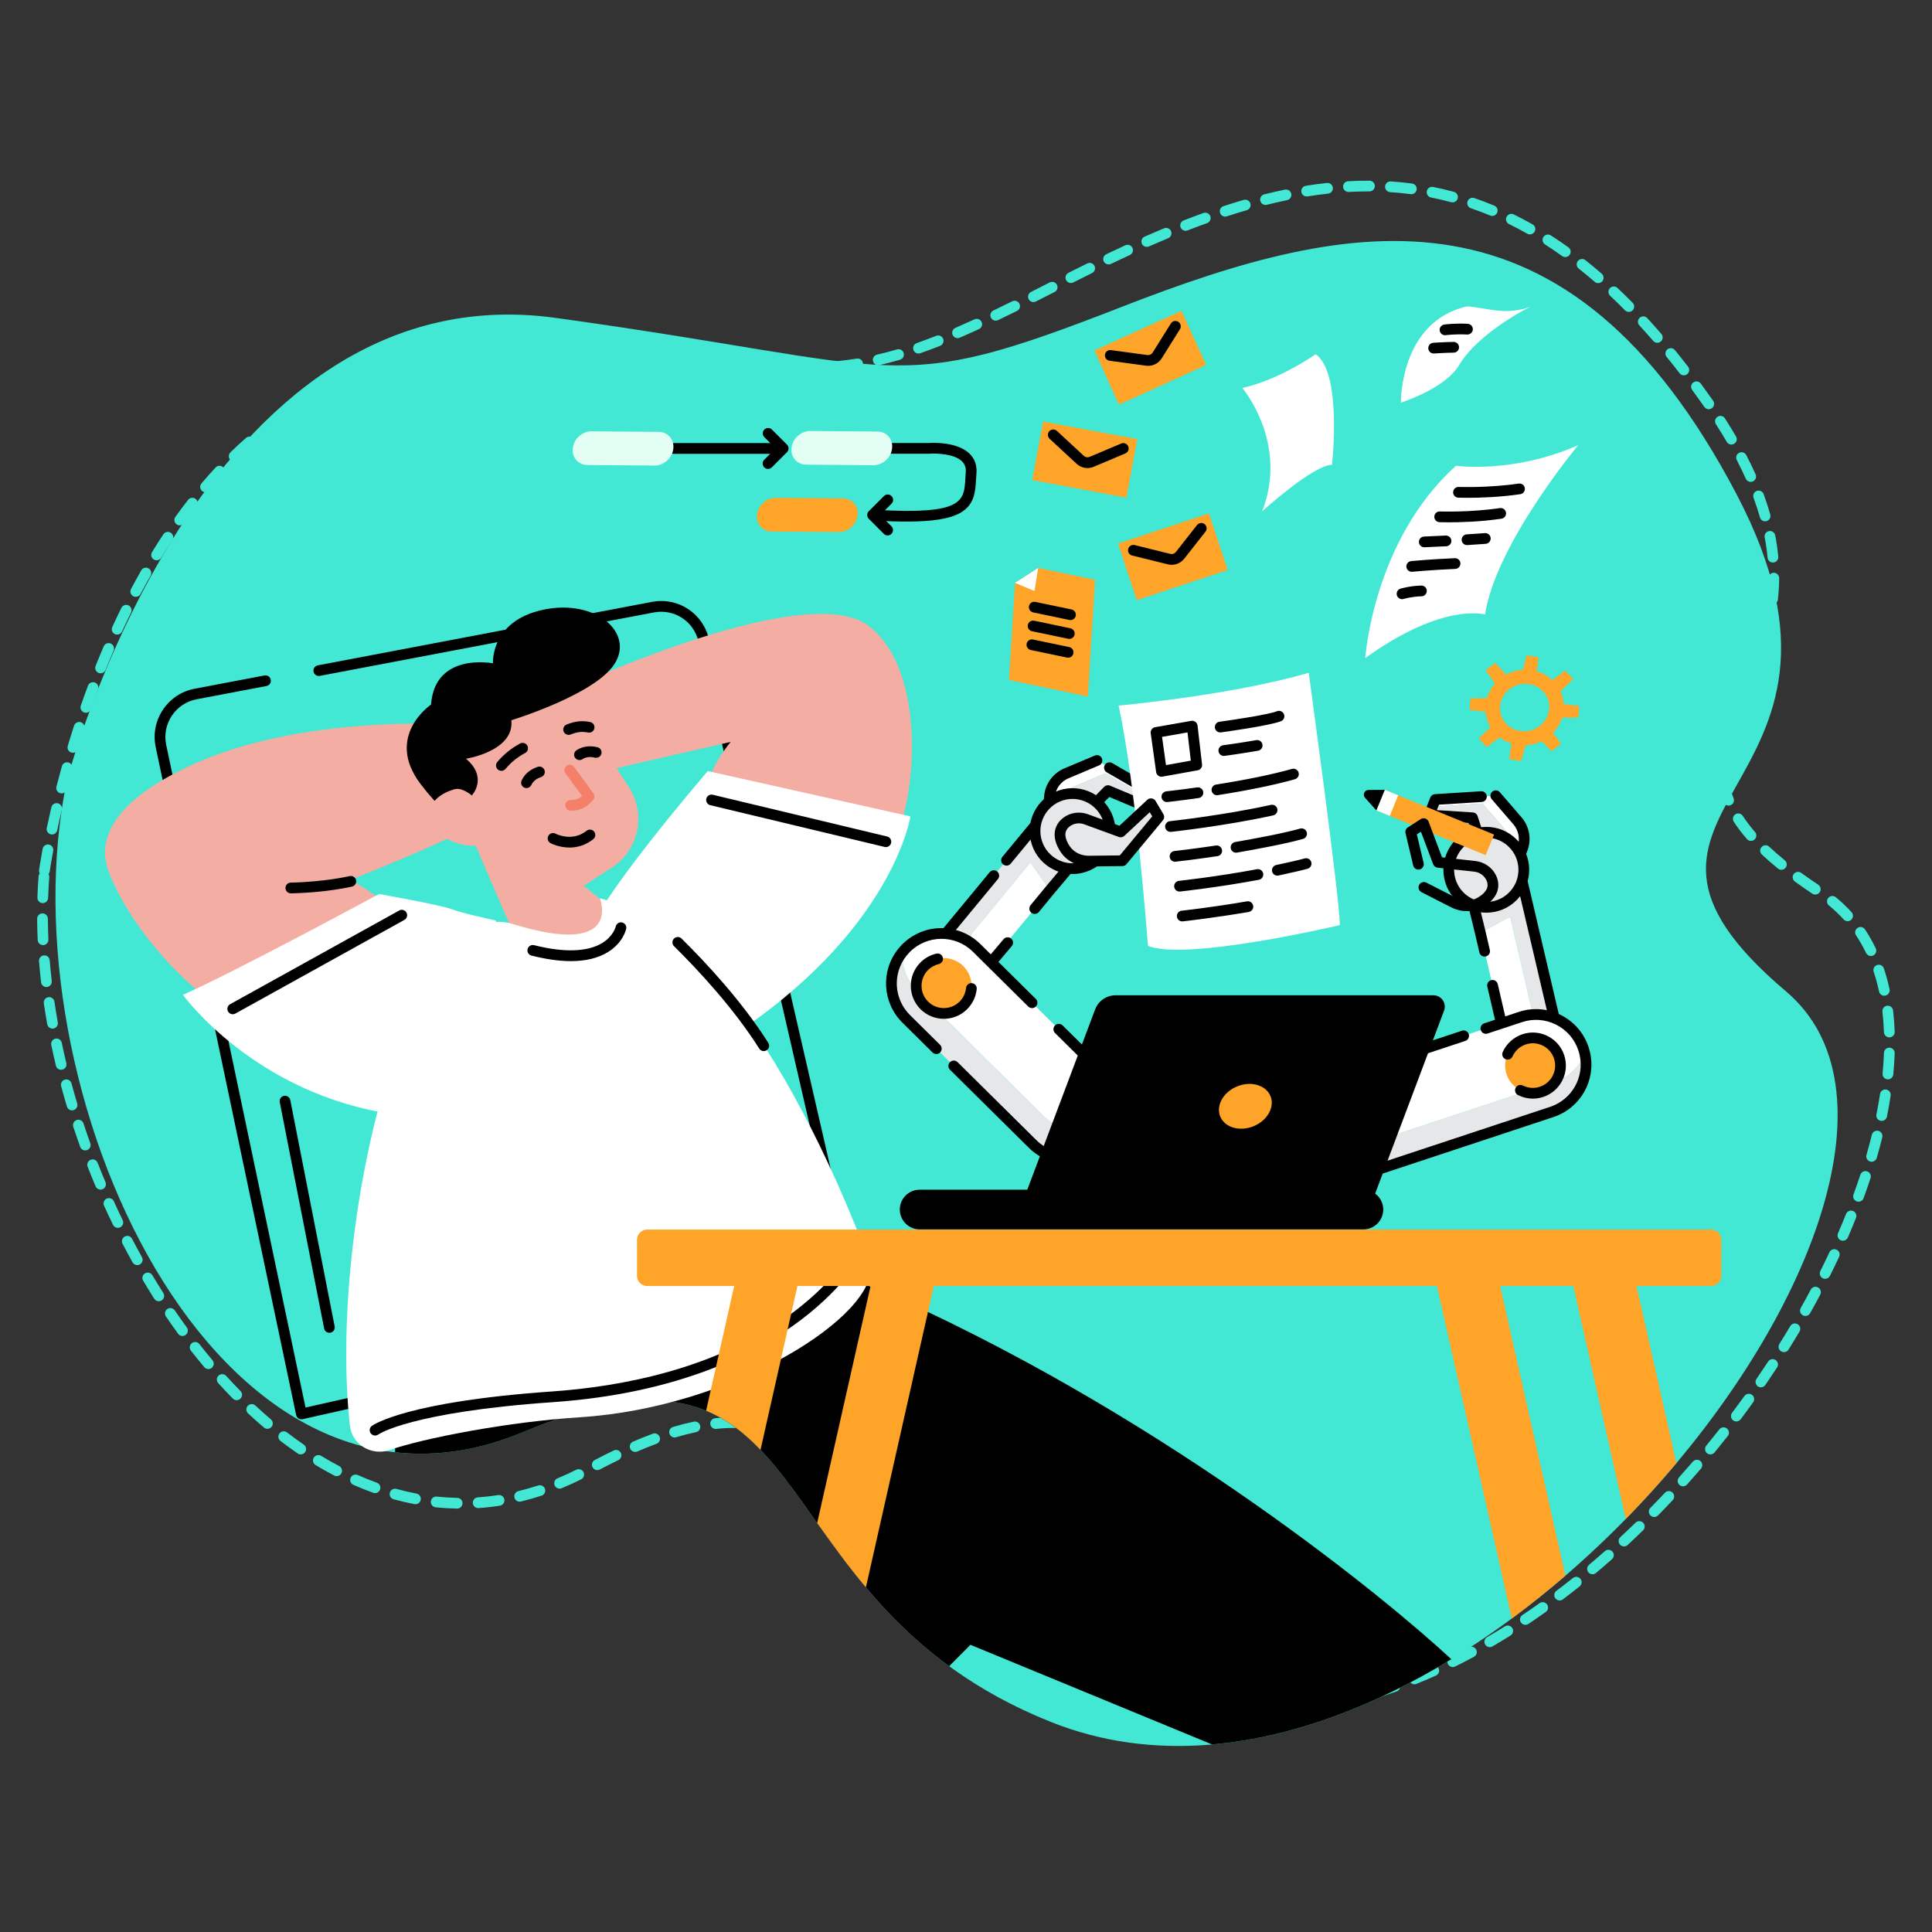 <svg xmlns="http://www.w3.org/2000/svg" enable-background="new 0 0 3000 3000" viewBox="0 0 3000 3000" id="administrative-tasks-automated-with-artificial-intelligence"><rect x="0" y="0" width="3000" height="3000" fill="#333333" stroke="none"/><path fill="#42e8d4" d="M1947.51,2666.63c-1.81,0-3.62-0.01-5.44-0.03c-4.6-0.05-8.3-3.81-8.25-8.42c0.05-4.57,3.77-8.25,8.33-8.25
			c0.03,0,0.06,0,0.08,0c10.65,0.1,21.44-0.1,32.14-0.61c4.53-0.22,8.5,3.33,8.72,7.93c0.22,4.6-3.33,8.5-7.93,8.72
			C1965.96,2666.41,1956.66,2666.63,1947.51,2666.63z M1909.56,2665.35c-0.19,0-0.38-0.01-0.57-0.02c-11-0.75-22.09-1.83-32.96-3.22
			c-4.57-0.58-7.79-4.76-7.21-9.32c0.58-4.56,4.74-7.79,9.32-7.21c10.54,1.35,21.3,2.4,31.97,3.12c4.59,0.31,8.06,4.29,7.75,8.88
			C1917.57,2661.98,1913.91,2665.35,1909.56,2665.35z M2007.29,2663.54c-4.22,0-7.84-3.19-8.28-7.48c-0.47-4.58,2.86-8.67,7.44-9.14
			c10.57-1.08,21.32-2.48,31.95-4.14c4.56-0.7,8.81,2.4,9.52,6.95c0.71,4.55-2.4,8.81-6.95,9.52c-10.92,1.71-21.96,3.13-32.83,4.25
			C2007.86,2663.53,2007.58,2663.54,2007.29,2663.54z M1844.87,2657.08c-0.51,0-1.04-0.05-1.56-0.15
			c-10.81-2.05-21.69-4.45-32.34-7.14c-4.46-1.13-7.17-5.66-6.04-10.12c1.12-4.46,5.66-7.17,10.12-6.04
			c10.33,2.61,20.88,4.94,31.37,6.93c4.52,0.86,7.49,5.22,6.64,9.74C1852.29,2654.29,1848.79,2657.08,1844.87,2657.08z
			 M2071.76,2653.51c-3.87,0-7.33-2.7-8.15-6.64c-0.94-4.51,1.96-8.92,6.46-9.86c10.38-2.16,20.93-4.62,31.36-7.32
			c4.47-1.16,9,1.53,10.15,5.98c1.15,4.46-1.52,9-5.98,10.16c-10.69,2.76-21.5,5.29-32.14,7.5
			C2072.9,2653.45,2072.32,2653.51,2071.76,2653.51z M1781.59,2641.3c-0.79,0-1.6-0.12-2.4-0.36c-10.56-3.17-21.11-6.58-31.34-10.11
			c-4.35-1.5-6.66-6.25-5.16-10.6c1.5-4.35,6.25-6.66,10.6-5.16c10.02,3.46,20.35,6.79,30.69,9.9c4.41,1.32,6.91,5.97,5.58,10.38
			C1788.49,2638.97,1785.18,2641.3,1781.59,2641.3z M2134.89,2637.21c-3.56,0-6.86-2.3-7.96-5.88c-1.35-4.4,1.11-9.06,5.51-10.42
			c10.15-3.12,20.44-6.55,30.61-10.17c4.34-1.54,9.1,0.72,10.65,5.05c1.54,4.34-0.72,9.1-5.05,10.65
			c-10.39,3.7-20.92,7.2-31.29,10.4C2136.53,2637.08,2135.7,2637.21,2134.89,2637.21z M1720,2620.01c-1.01,0-2.05-0.19-3.05-0.58
			c-10.25-4.03-20.47-8.32-30.4-12.74c-4.2-1.87-6.1-6.8-4.22-11c1.87-4.2,6.8-6.09,11-4.22c9.7,4.32,19.7,8.51,29.72,12.46
			c4.28,1.69,6.39,6.52,4.7,10.81C1726.47,2618.01,1723.33,2620.01,1720,2620.01z M2196.35,2615.34c-3.3,0-6.42-1.97-7.73-5.22
			c-1.72-4.27,0.34-9.12,4.61-10.85c9.85-3.97,19.85-8.23,29.71-12.67c4.21-1.88,9.13-0.01,11.02,4.19
			c1.89,4.2,0.01,9.13-4.19,11.02c-10.06,4.52-20.26,8.87-30.31,12.92C2198.44,2615.15,2197.38,2615.34,2196.35,2615.34z
			 M1660.48,2593.48c-1.26,0-2.53-0.28-3.73-0.88c-9.78-4.9-19.58-10.09-29.14-15.44c-4.01-2.25-5.45-7.33-3.2-11.34
			c2.25-4.01,7.33-5.45,11.34-3.2c9.33,5.23,18.91,10.3,28.46,15.09c4.12,2.06,5.78,7.07,3.72,11.18
			C1666.47,2591.79,1663.53,2593.48,1660.48,2593.48z M2255.87,2588.63c-3.07,0-6.02-1.7-7.47-4.64c-2.04-4.12-0.35-9.12,3.77-11.16
			c9.56-4.73,19.22-9.72,28.73-14.85c4.06-2.18,9.11-0.67,11.29,3.38c2.18,4.05,0.67,9.11-3.38,11.29
			c-9.67,5.21-19.51,10.3-29.25,15.11C2258.37,2588.35,2257.11,2588.63,2255.87,2588.63z M1603.61,2561.63
			c-1.5,0-3.02-0.41-4.4-1.26c-9.25-5.76-18.54-11.84-27.59-18.06c-3.79-2.61-4.75-7.8-2.14-11.59c2.61-3.79,7.8-4.75,11.59-2.15
			c8.85,6.08,17.92,12.02,26.96,17.65c3.91,2.43,5.1,7.57,2.67,11.48C1609.12,2560.24,1606.4,2561.63,1603.61,2561.63z
			 M2313.32,2557.68c-2.87,0-5.66-1.48-7.21-4.14c-2.32-3.98-0.97-9.08,3.01-11.4c9.19-5.35,18.5-10.98,27.7-16.74
			c3.9-2.44,9.04-1.26,11.49,2.64c2.44,3.9,1.26,9.04-2.64,11.49c-9.35,5.85-18.82,11.58-28.16,17.02
			C2316.19,2557.32,2314.74,2557.68,2313.32,2557.68z M1549.9,2524.71c-1.75,0-3.51-0.55-5.02-1.68
			c-8.63-6.51-17.33-13.38-25.88-20.41c-3.56-2.92-4.07-8.17-1.14-11.73c2.93-3.55,8.18-4.07,11.73-1.14
			c8.37,6.88,16.89,13.6,25.33,19.97c3.67,2.77,4.4,8,1.63,11.67C1554.92,2523.56,1552.42,2524.71,1549.9,2524.71z M2368.64,2523.06
			c-2.69,0-5.33-1.3-6.93-3.7c-2.56-3.82-1.53-9,2.29-11.56c8.88-5.94,17.85-12.14,26.66-18.41c3.75-2.67,8.95-1.79,11.62,1.95
			c2.67,3.75,1.8,8.95-1.95,11.62c-8.94,6.37-18.04,12.65-27.06,18.69C2371.85,2522.6,2370.23,2523.06,2368.64,2523.06z
			 M2421.82,2485.2c-2.52,0-5.02-1.14-6.66-3.31c-2.77-3.67-2.04-8.9,1.63-11.67c8.52-6.43,17.13-13.12,25.61-19.88
			c3.6-2.87,8.84-2.28,11.71,1.32c2.87,3.6,2.28,8.84-1.32,11.71c-8.59,6.85-17.33,13.63-25.96,20.15
			C2425.33,2484.66,2423.57,2485.2,2421.82,2485.2z M1499.52,2483.31c-1.97,0-3.95-0.69-5.53-2.1
			c-7.95-7.07-16.09-14.56-24.21-22.28c-3.34-3.17-3.47-8.45-0.3-11.78c3.18-3.33,8.46-3.46,11.78-0.29
			c7.98,7.59,15.98,14.95,23.79,21.9c3.44,3.06,3.75,8.33,0.69,11.76C1504.1,2482.37,1501.82,2483.31,1499.52,2483.31z
			 M2472.86,2444.5c-2.38,0-4.74-1.01-6.38-2.97c-2.96-3.52-2.51-8.78,1.01-11.74c8.2-6.89,16.46-14.02,24.56-21.18
			c3.44-3.05,8.71-2.73,11.76,0.72c3.05,3.45,2.73,8.71-0.72,11.76c-8.2,7.26-16.57,14.47-24.88,21.46
			C2476.65,2443.86,2474.75,2444.5,2472.86,2444.5z M1452.22,2438.39c-2.14,0-4.28-0.82-5.91-2.46
			c-7.34-7.39-14.82-15.09-22.86-23.53c-3.17-3.33-3.04-8.61,0.29-11.78c3.33-3.17,8.6-3.04,11.78,0.29
			c7.96,8.36,15.35,15.97,22.61,23.28c3.24,3.26,3.23,8.54-0.04,11.79C1456.47,2437.59,1454.34,2438.39,1452.22,2438.39z
			 M2521.76,2401.26c-2.24,0-4.47-0.9-6.11-2.66c-3.13-3.37-2.94-8.65,0.44-11.78c7.89-7.33,15.83-14.88,23.6-22.43
			c3.3-3.21,8.57-3.14,11.78,0.16c3.21,3.3,3.14,8.57-0.16,11.78c-7.86,7.65-15.89,15.28-23.89,22.7
			C2525.83,2400.52,2523.79,2401.26,2521.76,2401.26z M1407.16,2391.19c-2.24,0-4.47-0.9-6.11-2.67
			c-5.74-6.19-11.39-12.31-16.96-18.36l-5.19-5.63c-3.12-3.38-2.91-8.66,0.47-11.78c3.39-3.12,8.66-2.9,11.78,0.47l5.2,5.64
			c5.56,6.04,11.2,12.15,16.92,18.32c3.13,3.37,2.93,8.65-0.44,11.78C1411.22,2390.45,1409.19,2391.19,1407.16,2391.19z
			 M2568.69,2355.59c-2.11,0-4.22-0.79-5.84-2.39c-3.29-3.22-3.33-8.5-0.11-11.78c7.52-7.66,15.09-15.55,22.51-23.46
			c3.14-3.36,8.42-3.53,11.78-0.38c3.36,3.15,3.52,8.42,0.37,11.78c-7.51,8-15.17,15.99-22.77,23.73
			C2573.01,2354.76,2570.85,2355.59,2568.69,2355.59z M1362.81,2343.3c-2.22,0-4.43-0.88-6.07-2.62
			c-8.32-8.85-15.67-16.49-22.47-23.37c-3.24-3.27-3.2-8.55,0.07-11.79c3.27-3.23,8.55-3.2,11.79,0.07
			c6.89,6.97,14.34,14.72,22.76,23.67c3.15,3.35,2.99,8.63-0.36,11.78C1366.91,2342.55,1364.86,2343.3,1362.81,2343.3z
			 M709.87,2342.54c-0.05,0-0.11,0-0.16,0c-11.04-0.21-22.23-0.91-33.27-2.07c-4.58-0.48-7.9-4.58-7.41-9.16
			c0.48-4.58,4.59-7.88,9.16-7.41c10.57,1.11,21.28,1.78,31.84,1.98c4.6,0.09,8.26,3.89,8.17,8.49
			C718.11,2338.92,714.4,2342.54,709.87,2342.54z M742.5,2341.75c-4.35,0-8.01-3.37-8.31-7.77c-0.31-4.59,3.16-8.57,7.75-8.88
			c10.55-0.72,21.22-1.9,31.72-3.53c4.54-0.7,8.81,2.41,9.51,6.96c0.7,4.55-2.41,8.81-6.96,9.51c-10.97,1.7-22.12,2.94-33.14,3.69
			C742.88,2341.74,742.69,2341.75,742.5,2341.75z M645.13,2335.75c-0.52,0-1.04-0.05-1.57-0.15c-10.76-2.05-21.65-4.59-32.38-7.55
			c-4.44-1.22-7.04-5.81-5.82-10.25c1.22-4.44,5.8-7.04,10.25-5.82c10.29,2.84,20.75,5.28,31.07,7.25c4.52,0.86,7.49,5.23,6.62,9.75
			C652.54,2332.97,649.05,2335.75,645.13,2335.75z M806.94,2331.8c-3.76,0-7.18-2.56-8.09-6.38c-1.08-4.47,1.67-8.98,6.14-10.06
			c10.22-2.47,20.56-5.41,30.73-8.74c4.38-1.43,9.08,0.95,10.51,5.32c1.44,4.37-0.95,9.08-5.32,10.51
			c-10.6,3.47-21.37,6.53-32.01,9.11C808.24,2331.73,807.58,2331.8,806.94,2331.8z M582.34,2318.49c-0.94,0-1.89-0.16-2.82-0.49
			c-10.24-3.69-20.61-7.84-30.81-12.35c-4.21-1.86-6.11-6.78-4.25-10.99c1.86-4.21,6.78-6.11,10.99-4.25
			c9.84,4.35,19.83,8.36,29.7,11.91c4.33,1.56,6.58,6.33,5.02,10.66C588.96,2316.37,585.76,2318.49,582.34,2318.49z M868.92,2311.55
			c-3.27,0-6.38-1.94-7.7-5.15c-1.76-4.25,0.27-9.13,4.52-10.88c9.71-4.01,19.51-8.48,29.16-13.28c4.12-2.05,9.12-0.37,11.17,3.75
			c2.05,4.12,0.37,9.12-3.75,11.17c-9.99,4.97-20.15,9.6-30.22,13.76C871.06,2311.35,869.98,2311.55,868.92,2311.55z
			 M2613.42,2307.92c-1.98,0-3.97-0.7-5.56-2.13c-3.42-3.07-3.71-8.34-0.64-11.77c7.19-8.02,14.4-16.23,21.42-24.4
			c3-3.49,8.26-3.89,11.75-0.89c3.49,3,3.89,8.26,0.89,11.75c-7.1,8.26-14.38,16.56-21.65,24.67
			C2617.98,2306.98,2615.7,2307.92,2613.42,2307.92z M1316.8,2297.07c-2.02,0-4.06-0.73-5.66-2.22c-8.43-7.8-16.34-14.67-24.18-21
			c-3.58-2.89-4.14-8.14-1.25-11.72c2.89-3.58,8.14-4.15,11.72-1.25c8.14,6.57,16.33,13.68,25.04,21.74
			c3.38,3.13,3.58,8.4,0.45,11.78C1321.28,2296.17,1319.04,2297.07,1316.8,2297.07z M522.73,2292.16c-1.3,0-2.63-0.31-3.87-0.96
			c-9.62-5.05-19.32-10.53-28.83-16.31c-3.94-2.39-5.19-7.51-2.8-11.45c2.39-3.94,7.51-5.19,11.45-2.8
			c9.22,5.59,18.62,10.91,27.94,15.8c4.07,2.14,5.65,7.18,3.5,11.25C528.63,2290.54,525.73,2292.16,522.73,2292.16z M927.47,2282.81
			c-2.99,0-5.89-1.62-7.38-4.45c-2.15-4.07-0.58-9.11,3.49-11.25c9.97-5.25,19.85-10.24,29.39-14.84c4.14-2,9.13-0.26,11.12,3.89
			c2,4.15,0.26,9.13-3.89,11.13c-9.35,4.51-19.06,9.41-28.86,14.57C930.11,2282.5,928.78,2282.81,927.47,2282.81z M2655.92,2258.41
			c-1.86,0-3.74-0.62-5.29-1.9c-3.55-2.92-4.07-8.17-1.14-11.73c6.8-8.27,13.63-16.76,20.31-25.25c2.84-3.62,8.08-4.25,11.7-1.4
			c3.62,2.85,4.24,8.09,1.39,11.7c-6.75,8.58-13.66,17.17-20.53,25.53C2660.72,2257.37,2658.33,2258.41,2655.92,2258.41z
			 M466.95,2258.39c-1.63,0-3.27-0.48-4.71-1.47c-8.92-6.13-17.91-12.68-26.73-19.46c-3.65-2.81-4.33-8.04-1.52-11.69
			c2.8-3.65,8.03-4.33,11.69-1.53c8.58,6.6,17.34,12.98,26.01,18.94c3.79,2.61,4.75,7.8,2.14,11.59
			C472.21,2257.13,469.6,2258.39,466.95,2258.39z M1265.95,2256.42c-1.58,0-3.17-0.45-4.58-1.38c-9.06-5.99-18.23-11.29-27.26-15.76
			c-4.13-2.04-5.81-7.04-3.77-11.17c2.04-4.12,7.05-5.81,11.17-3.77c9.64,4.77,19.41,10.42,29.05,16.79
			c3.84,2.53,4.9,7.71,2.36,11.55C1271.31,2255.1,1268.65,2256.42,1265.95,2256.42z M986.26,2254.55c-3.23,0-6.3-1.89-7.66-5.04
			c-1.82-4.23,0.13-9.13,4.36-10.95c10.41-4.48,20.73-8.62,30.69-12.3c4.31-1.59,9.11,0.61,10.7,4.93c1.6,4.32-0.61,9.11-4.93,10.71
			c-9.68,3.58-19.73,7.61-29.87,11.98C988.48,2254.33,987.36,2254.55,986.26,2254.55z M1047.48,2232.07c-3.59,0-6.91-2.34-7.98-5.96
			c-1.31-4.41,1.2-9.05,5.61-10.36c10.98-3.27,21.83-6.04,32.26-8.23c4.49-0.95,8.92,1.93,9.87,6.44c0.95,4.5-1.93,8.92-6.44,9.87
			c-9.98,2.1-20.4,4.76-30.94,7.9C1049.06,2231.95,1048.26,2232.07,1047.48,2232.07z M1207.75,2227.84c-0.85,0-1.72-0.13-2.58-0.41
			c-9.85-3.2-20.05-5.67-30.3-7.34c-4.54-0.74-7.63-5.02-6.89-9.56c0.74-4.54,5-7.63,9.56-6.89c11.09,1.8,22.11,4.48,32.77,7.94
			c4.38,1.42,6.77,6.12,5.35,10.5C1214.53,2225.6,1211.26,2227.84,1207.75,2227.84z M1111.27,2218.84c-4.2,0-7.82-3.17-8.28-7.45
			c-0.49-4.58,2.83-8.68,7.4-9.17c11.46-1.22,22.76-1.76,33.6-1.55c4.6,0.08,8.27,3.88,8.18,8.48c-0.08,4.55-3.8,8.18-8.33,8.18
			c-0.05,0-0.1,0-0.15,0c-10.15-0.18-20.76,0.31-31.53,1.46C1111.87,2218.82,1111.57,2218.84,1111.27,2218.84z M415.22,2218.66
			c-1.91,0-3.82-0.65-5.39-1.99c-8.25-7.02-16.55-14.41-24.65-21.97c-3.36-3.14-3.55-8.41-0.41-11.78
			c3.14-3.36,8.41-3.55,11.78-0.41c7.91,7.38,16.01,14.6,24.07,21.46c3.51,2.98,3.93,8.24,0.95,11.75
			C419.93,2217.66,417.58,2218.66,415.22,2218.66z M2696.19,2207.22c-1.75,0-3.5-0.55-5.01-1.68c-3.68-2.77-4.41-7.99-1.64-11.67
			c6.46-8.59,12.94-17.39,19.24-26.15c2.68-3.74,7.89-4.59,11.63-1.9c3.74,2.69,4.58,7.9,1.9,11.63
			c-6.37,8.86-12.92,17.76-19.46,26.44C2701.22,2206.08,2698.72,2207.22,2696.19,2207.22z M367.49,2174.18
			c-2.15,0-4.31-0.83-5.94-2.49c-7.62-7.74-15.24-15.8-22.65-23.97c-3.1-3.41-2.84-8.68,0.57-11.77c3.4-3.09,8.68-2.84,11.77,0.57
			c7.26,8,14.73,15.9,22.19,23.48c3.23,3.28,3.19,8.56-0.09,11.78C371.71,2173.38,369.6,2174.18,367.49,2174.18z M2734.32,2154.22
			c-1.62,0-3.27-0.48-4.71-1.47c-3.79-2.61-4.76-7.79-2.15-11.59c6.15-8.96,12.24-18.03,18.1-26.96c2.52-3.85,7.69-4.92,11.54-2.4
			c3.85,2.52,4.92,7.69,2.4,11.54c-5.92,9.03-12.08,18.2-18.3,27.26C2739.59,2152.96,2736.98,2154.22,2734.32,2154.22z
			 M323.59,2125.89c-2.37,0-4.73-1.01-6.38-2.97c-6.98-8.29-13.96-16.89-20.76-25.58c-2.84-3.63-2.2-8.86,1.43-11.7
			c3.62-2.84,8.86-2.2,11.7,1.43c6.68,8.53,13.53,16.98,20.38,25.11c2.96,3.52,2.51,8.78-1.01,11.74
			C327.39,2125.24,325.48,2125.89,323.59,2125.89z M2770.11,2099.6c-1.51,0-3.04-0.41-4.41-1.27c-3.9-2.44-5.09-7.58-2.65-11.48
			c5.68-9.09,11.36-18.42,16.88-27.73c2.35-3.96,7.46-5.26,11.42-2.92c3.96,2.35,5.27,7.46,2.92,11.42
			c-5.59,9.42-11.33,18.86-17.08,28.06C2775.61,2098.21,2772.89,2099.6,2770.11,2099.6z M283.34,2074.5c-2.57,0-5.11-1.19-6.74-3.42
			c-6.39-8.76-12.77-17.81-18.96-26.9c-2.59-3.8-1.61-8.99,2.19-11.58c3.8-2.59,8.99-1.61,11.58,2.19
			c6.09,8.94,12.37,17.84,18.66,26.46c2.71,3.72,1.9,8.93-1.82,11.64C286.76,2073.98,285.04,2074.5,283.34,2074.5z M2803.43,2043.44
			c-1.38,0-2.78-0.34-4.07-1.07c-4.01-2.25-5.44-7.34-3.18-11.35c5.32-9.47,10.56-19.06,15.56-28.48c2.16-4.06,7.21-5.61,11.27-3.45
			c4.07,2.16,5.61,7.2,3.45,11.27c-5.06,9.54-10.36,19.24-15.75,28.83C2809.17,2041.91,2806.34,2043.44,2803.43,2043.44z
			 M246.57,2020.56c-2.75,0-5.45-1.36-7.04-3.86c-5.81-9.12-11.61-18.54-17.25-28.01c-2.36-3.95-1.06-9.07,2.89-11.42
			c3.95-2.35,9.07-1.06,11.43,2.89c5.56,9.32,11.27,18.6,16.99,27.59c2.47,3.88,1.33,9.03-2.55,11.5
			C249.65,2020.14,248.1,2020.56,246.57,2020.56z M2834.04,1985.76c-1.25,0-2.52-0.28-3.72-0.88c-4.11-2.06-5.79-7.06-3.73-11.18
			c4.85-9.72,9.6-19.54,14.12-29.2c1.95-4.17,6.91-5.97,11.08-4.02c4.17,1.95,5.97,6.91,4.02,11.08
			c-4.58,9.79-9.39,19.75-14.31,29.59C2840.04,1984.07,2837.1,1985.76,2834.04,1985.76z M213.15,1964.47
			c-2.92,0-5.76-1.54-7.29-4.28c-5.28-9.49-10.53-19.23-15.6-28.95c-2.12-4.08-0.54-9.11,3.54-11.24c4.08-2.13,9.11-0.54,11.24,3.54
			c4.99,9.58,10.16,19.18,15.37,28.53c2.24,4.02,0.79,9.1-3.23,11.34C215.92,1964.14,214.52,1964.47,213.15,1964.47z
			 M2861.67,1926.6c-1.11,0-2.23-0.22-3.31-0.69c-4.22-1.83-6.16-6.74-4.32-10.96c4.35-10,8.55-20.06,12.49-29.91
			c1.71-4.27,6.56-6.35,10.83-4.64c4.27,1.71,6.35,6.56,4.64,10.83c-4,9.99-8.27,20.21-12.67,30.35
			C2867.96,1924.72,2864.89,1926.6,2861.67,1926.6z M183.02,1906.63c-3.09,0-6.06-1.73-7.5-4.69c-4.74-9.75-9.43-19.75-13.95-29.72
			c-1.9-4.19-0.04-9.13,4.15-11.03c4.19-1.9,9.13-0.04,11.03,4.15c4.45,9.83,9.08,19.69,13.76,29.31c2.01,4.14,0.29,9.13-3.85,11.14
			C185.48,1906.36,184.24,1906.63,183.02,1906.63z M2885.94,1865.98c-0.95,0-1.92-0.16-2.86-0.51c-4.32-1.58-6.55-6.36-4.97-10.69
			c3.73-10.22,7.3-20.51,10.61-30.59c1.44-4.38,6.16-6.76,10.52-5.32c4.37,1.44,6.75,6.14,5.32,10.52
			c-3.36,10.25-6.99,20.72-10.79,31.11C2892.53,1863.88,2889.33,1865.98,2885.94,1865.98z M156.1,1847.22
			c-3.25,0-6.34-1.92-7.68-5.1c-4.23-10.04-8.38-20.29-12.35-30.47c-1.67-4.29,0.45-9.12,4.74-10.79c4.29-1.67,9.12,0.45,10.79,4.74
			c3.91,10.04,8.02,20.16,12.19,30.06c1.79,4.24-0.2,9.13-4.45,10.91C158.27,1847.01,157.18,1847.22,156.1,1847.22z
			 M2906.26,1803.93c-0.77,0-1.54-0.11-2.32-0.33c-4.42-1.28-6.97-5.9-5.69-10.32c3.02-10.46,5.83-20.96,8.36-31.22
			c1.1-4.47,5.62-7.2,10.09-6.1c4.47,1.1,7.2,5.62,6.1,10.09c-2.58,10.47-5.46,21.18-8.54,31.85
			C2913.21,1801.56,2909.88,1803.93,2906.26,1803.93z M132.36,1786.34c-3.42,0-6.62-2.12-7.84-5.52
			c-3.7-10.29-7.31-20.77-10.72-31.15c-1.44-4.37,0.94-9.08,5.31-10.52c4.37-1.45,9.08,0.94,10.52,5.31
			c3.37,10.23,6.93,20.57,10.58,30.72c1.56,4.33-0.69,9.1-5.02,10.66C134.25,1786.18,133.3,1786.34,132.36,1786.34z
			 M2921.87,1740.54c-0.55,0-1.1-0.05-1.65-0.16c-4.51-0.91-7.43-5.3-6.53-9.81c2.16-10.73,4.05-21.41,5.62-31.75
			c0.69-4.55,4.98-7.66,9.49-6.99c4.55,0.69,7.68,4.94,6.99,9.49c-1.61,10.6-3.54,21.55-5.75,32.53
			C2929.23,1737.81,2925.75,1740.54,2921.87,1740.54z M111.89,1724.18c-3.59,0-6.9-2.33-7.98-5.95c-3.13-10.45-6.16-21.09-9-31.62
			c-1.2-4.44,1.43-9.02,5.88-10.22c4.43-1.2,9.01,1.43,10.22,5.87c2.8,10.39,5.79,20.88,8.87,31.18c1.32,4.41-1.19,9.05-5.59,10.37
			C113.49,1724.06,112.68,1724.18,111.89,1724.18z M2931.58,1676.01c-0.27,0-0.54-0.01-0.81-0.04c-4.58-0.44-7.93-4.52-7.49-9.1
			c1.05-10.83,1.76-21.61,2.13-32.04c0.16-4.6,3.95-8.21,8.62-8.04c4.6,0.16,8.2,4.02,8.04,8.62c-0.37,10.77-1.11,21.9-2.19,33.07
			C2939.45,1672.79,2935.82,1676.01,2931.58,1676.01z M94.9,1661.14c-3.77,0-7.18-2.57-8.09-6.39c-2.57-10.71-4.99-21.5-7.21-32.09
			c-0.94-4.51,1.94-8.92,6.45-9.86c4.51-0.94,8.92,1.95,9.86,6.45c2.18,10.43,4.57,21.07,7.1,31.62c1.07,4.48-1.68,8.97-6.16,10.05
			C96.19,1661.06,95.54,1661.14,94.9,1661.14z M2933.73,1610.84c-4.47,0-8.16-3.54-8.32-8.03c-0.39-10.85-1.2-21.57-2.42-31.85
			c-0.54-4.57,2.73-8.71,7.3-9.26c4.54-0.55,8.71,2.72,9.26,7.3c1.27,10.73,2.12,21.9,2.53,33.21c0.17,4.6-3.43,8.46-8.03,8.63
			C2933.93,1610.84,2933.83,1610.84,2933.73,1610.84z M81.52,1597.23c-3.96,0-7.47-2.83-8.19-6.87c-1.92-10.77-3.7-21.7-5.29-32.47
			c-0.67-4.55,2.48-8.79,7.03-9.46c4.54-0.68,8.79,2.48,9.46,7.03c1.56,10.6,3.31,21.36,5.21,31.97c0.81,4.53-2.21,8.86-6.74,9.67
			C82.5,1597.19,82.01,1597.23,81.52,1597.23z M2925.93,1546.14c-3.84,0-7.29-2.67-8.14-6.57c-2.28-10.55-5.09-20.83-8.35-30.57
			c-1.46-4.36,0.89-9.09,5.26-10.55c4.36-1.46,9.09,0.89,10.55,5.26c3.45,10.32,6.43,21.2,8.84,32.34c0.97,4.5-1.89,8.93-6.39,9.91
			C2927.1,1546.08,2926.51,1546.14,2925.93,1546.14z M72.04,1532.65c-4.18,0-7.78-3.14-8.27-7.39c-1.25-10.9-2.32-21.93-3.19-32.77
			c-0.37-4.59,3.05-8.61,7.64-8.97c4.59-0.39,8.61,3.05,8.97,7.64c0.86,10.66,1.91,21.49,3.14,32.21c0.52,4.57-2.76,8.7-7.33,9.23
			C72.68,1532.63,72.36,1532.65,72.04,1532.65z M2905.12,1484.46c-3.1,0-6.08-1.74-7.51-4.72c-4.6-9.56-9.83-18.75-15.54-27.32
			c-2.55-3.83-1.52-9,2.31-11.56c3.82-2.56,9-1.52,11.56,2.31c6.14,9.22,11.76,19.09,16.69,29.34c2,4.15,0.25,9.13-3.9,11.12
			C2907.56,1484.19,2906.33,1484.46,2905.12,1484.46z M66.84,1467.58c-4.43,0-8.12-3.49-8.32-7.96
			c-0.49-11.01-0.78-22.09-0.86-32.93c-0.03-4.6,3.67-8.36,8.27-8.39c0.02,0,0.04,0,0.06,0c4.58,0,8.3,3.69,8.33,8.27
			c0.08,10.63,0.36,21.5,0.84,32.31c0.21,4.6-3.36,8.49-7.95,8.7C67.09,1467.58,66.97,1467.58,66.84,1467.58z M2868.96,1430.42
			c-2.27,0-4.53-0.92-6.18-2.74c-6.98-7.69-14.63-14.95-22.74-21.57c-3.56-2.91-4.1-8.16-1.19-11.73c2.91-3.57,8.15-4.1,11.73-1.19
			c8.75,7.15,17.01,14.98,24.54,23.29c3.09,3.41,2.83,8.68-0.58,11.77C2872.96,1429.71,2870.96,1430.42,2868.96,1430.42z
			 M66.41,1402.33c-0.09,0-0.19,0-0.28,0c-4.6-0.15-8.21-4-8.05-8.6c0.36-11.03,0.96-22.11,1.78-32.94c0.13-1.74,0.78-3.31,1.8-4.57
			c-0.85-1.53-1.24-3.33-0.98-5.2c0.07-0.49,1.69-12.24,5.52-32.93c0.84-4.52,5.18-7.51,9.71-6.67c4.52,0.84,7.51,5.19,6.68,9.71
			c-3.76,20.26-5.38,32.04-5.4,32.15c-0.21,1.55-0.84,2.94-1.75,4.07c0.78,1.38,1.16,3,1.04,4.69c-0.8,10.59-1.38,21.44-1.74,32.23
			C74.59,1398.78,70.89,1402.33,66.41,1402.33z M2818.75,1389.09c-1.59,0-3.19-0.45-4.61-1.4c-9.48-6.32-18.59-12.65-27.06-18.82
			c-3.72-2.71-4.54-7.92-1.83-11.64c2.7-3.72,7.91-4.55,11.64-1.84c8.29,6.03,17.21,12.23,26.5,18.43
			c3.83,2.55,4.86,7.73,2.31,11.56C2824.09,1387.78,2821.45,1389.09,2818.75,1389.09z M2766.1,1350.6c-1.85,0-3.71-0.61-5.25-1.87
			c-8.99-7.31-17.41-14.66-25.03-21.82c-3.35-3.15-3.51-8.43-0.36-11.78c3.15-3.35,8.43-3.51,11.78-0.36
			c7.33,6.9,15.45,13.97,24.13,21.04c3.57,2.91,4.11,8.15,1.2,11.72C2770.93,1349.55,2768.53,1350.6,2766.1,1350.6z
			 M2718.87,1305.73c-2.33,0-4.64-0.97-6.29-2.87c-7.79-8.96-14.65-18.02-20.39-26.91c-2.5-3.87-1.39-9.03,2.48-11.52
			c3.86-2.5,9.03-1.39,11.52,2.48c5.32,8.23,11.7,16.65,18.98,25.02c3.02,3.47,2.65,8.74-0.82,11.76
			C2722.76,1305.06,2720.81,1305.73,2718.87,1305.73z M80.78,1295.76c-0.57,0-1.15-0.06-1.73-0.18c-4.5-0.95-7.38-5.37-6.43-9.88
			c2.23-10.55,4.64-21.37,7.16-32.16c1.05-4.48,5.53-7.27,10.01-6.21c4.48,1.05,7.26,5.53,6.21,10.01
			c-2.5,10.67-4.88,21.37-7.08,31.8C88.1,1293.07,84.64,1295.76,80.78,1295.76z M2684.16,1250.9c-3.32,0-6.46-2-7.75-5.27
			c-4.31-10.9-7.27-22.14-8.79-33.4c-0.62-4.56,2.58-8.76,7.14-9.38c4.59-0.6,8.76,2.58,9.38,7.14c1.36,10.07,3.91,19.72,7.78,29.5
			c1.69,4.28-0.4,9.12-4.68,10.81C2686.21,1250.71,2685.18,1250.9,2684.16,1250.9z M95.69,1231.98c-0.68,0-1.38-0.09-2.07-0.26
			c-4.46-1.14-7.15-5.68-6.01-10.14c2.71-10.58,5.56-21.27,8.49-31.78c1.24-4.44,5.84-7.03,10.26-5.79
			c4.44,1.23,7.03,5.83,5.8,10.26c-2.89,10.4-5.72,20.98-8.4,31.45C102.8,1229.48,99.41,1231.98,95.69,1231.98z M2675.39,1186.92
			c-0.27,0-0.54-0.01-0.82-0.04c-4.58-0.44-7.93-4.52-7.49-9.1c1.03-10.59,3.09-21.51,6.3-33.37c1.2-4.44,5.78-7.07,10.22-5.87
			c4.44,1.2,7.07,5.78,5.87,10.22c-2.96,10.96-4.86,20.98-5.8,30.63C2683.25,1183.7,2679.63,1186.92,2675.39,1186.92z
			 M113.22,1168.94c-0.79,0-1.6-0.12-2.4-0.35c-4.41-1.32-6.91-5.97-5.58-10.38c3.16-10.53,6.45-21.09,9.79-31.39
			c1.42-4.38,6.13-6.78,10.5-5.36c4.38,1.42,6.78,6.11,5.36,10.49c-3.3,10.19-6.56,20.64-9.68,31.05
			C120.12,1166.61,116.81,1168.94,113.22,1168.94z M2691.6,1123.94c-0.97,0-1.96-0.17-2.93-0.54c-4.31-1.62-6.49-6.42-4.87-10.73
			c4.03-10.73,8.49-21.47,12.31-30.56c1.78-4.24,6.67-6.24,10.91-4.45c4.24,1.78,6.23,6.67,4.45,10.91
			c-3.76,8.95-8.14,19.51-12.08,29.97C2698.15,1121.87,2694.98,1123.94,2691.6,1123.94z M133.35,1106.72
			c-0.91,0-1.83-0.15-2.73-0.46c-4.35-1.51-6.65-6.26-5.14-10.61c3.6-10.35,7.34-20.76,11.14-30.93c1.61-4.31,6.4-6.5,10.72-4.9
			c4.31,1.61,6.5,6.41,4.9,10.72c-3.75,10.06-7.45,20.35-11.01,30.58C140.03,1104.56,136.8,1106.72,133.35,1106.72z M2716.48,1063.6
			c-1.07,0-2.15-0.21-3.19-0.64c-4.25-1.76-6.27-6.64-4.5-10.89c4.8-11.57,8.59-21.12,11.91-30.04c1.61-4.31,6.41-6.5,10.72-4.9
			c4.31,1.61,6.51,6.4,4.9,10.72c-3.4,9.13-7.26,18.85-12.14,30.62C2722.85,1061.66,2719.75,1063.6,2716.48,1063.6z M156.2,1045.47
			c-1.03,0-2.08-0.19-3.09-0.6c-4.28-1.71-6.35-6.56-4.64-10.83c4.08-10.21,8.31-20.44,12.57-30.38c1.81-4.23,6.72-6.2,10.94-4.38
			c4.23,1.81,6.19,6.71,4.38,10.94c-4.21,9.82-8.38,19.92-12.42,30.01C162.63,1043.49,159.5,1045.47,156.2,1045.47z
			 M2738.98,1002.37c-0.8,0-1.61-0.12-2.41-0.36c-4.41-1.33-6.9-5.98-5.57-10.38c3.21-10.65,5.82-20.76,7.98-30.9
			c0.95-4.5,5.4-7.36,9.89-6.42c4.5,0.96,7.38,5.38,6.42,9.88c-2.26,10.61-4.98,21.16-8.33,32.25
			C2745.87,1000.04,2742.56,1002.37,2738.98,1002.37z M181.94,985.41c-1.16,0-2.35-0.25-3.47-0.76c-4.18-1.92-6.02-6.87-4.1-11.05
			c4.61-10.02,9.36-20.02,14.13-29.71c2.03-4.13,7.03-5.83,11.16-3.79c4.13,2.03,5.82,7.03,3.79,11.16
			c-4.71,9.55-9.4,19.41-13.94,29.3C188.12,983.6,185.1,985.41,181.94,985.41z M2752.4,938.61c-0.31,0-0.63-0.02-0.95-0.05
			c-4.57-0.52-7.86-4.64-7.35-9.22c1.19-10.51,1.84-21.17,1.94-31.68c0.04-4.58,3.77-8.26,8.33-8.26c0.03,0,0.05,0,0.08,0
			c4.6,0.04,8.3,3.81,8.26,8.41c-0.1,11.08-0.79,22.31-2.04,33.39C2760.18,935.47,2756.58,938.61,2752.4,938.61z M210.83,926.81
			c-1.31,0-2.64-0.31-3.89-0.97c-4.07-2.15-5.62-7.19-3.47-11.26c5.16-9.76,10.49-19.47,15.84-28.86c2.28-4,7.36-5.4,11.37-3.12
			c4,2.28,5.4,7.36,3.12,11.36c-5.26,9.25-10.51,18.8-15.59,28.41C216.71,925.19,213.82,926.81,210.83,926.81z M2752.98,873.5
			c-4.25,0-7.89-3.24-8.29-7.56c-0.97-10.37-2.48-20.96-4.49-31.49c-0.87-4.52,2.1-8.89,6.62-9.75c4.53-0.86,8.88,2.1,9.75,6.62
			c2.12,11.05,3.7,22.18,4.72,33.08c0.43,4.58-2.94,8.64-7.53,9.07C2753.51,873.48,2753.24,873.5,2752.98,873.5z M243.15,870.05
			c-1.48,0-2.99-0.4-4.35-1.23c-3.92-2.41-5.15-7.54-2.75-11.46c5.75-9.38,11.69-18.7,17.65-27.7c2.54-3.84,7.71-4.89,11.55-2.35
			c3.84,2.54,4.89,7.71,2.35,11.55c-5.85,8.84-11.69,18-17.34,27.21C248.68,868.63,245.95,870.05,243.15,870.05z M279.12,815.75
			c-1.68,0-3.38-0.51-4.84-1.56c-3.74-2.68-4.6-7.89-1.92-11.63c6.44-8.99,13.08-17.87,19.71-26.38c2.83-3.63,8.07-4.28,11.69-1.45
			c3.63,2.83,4.28,8.06,1.45,11.69c-6.5,8.34-13,17.04-19.31,25.85C284.27,814.54,281.71,815.75,279.12,815.75z M2740.84,809.48
			c-3.63,0-6.97-2.4-8.01-6.07c-2.83-9.99-6.16-20.21-9.91-30.4c-1.59-4.32,0.62-9.11,4.94-10.7c4.32-1.58,9.11,0.62,10.7,4.94
			c3.9,10.58,7.37,21.22,10.31,31.62c1.25,4.43-1.32,9.03-5.75,10.29C2742.36,809.38,2741.59,809.48,2740.84,809.48z M319.2,764.34
			c-1.91,0-3.82-0.65-5.39-1.98c-3.51-2.98-3.94-8.24-0.95-11.75c7.15-8.42,14.53-16.71,21.92-24.65c3.13-3.37,8.41-3.56,11.78-0.42
			c3.37,3.14,3.56,8.41,0.42,11.78c-7.22,7.75-14.42,15.85-21.41,24.08C323.91,763.34,321.57,764.34,319.2,764.34z M2718.43,748.27
			c-3.19,0-6.23-1.84-7.61-4.94c-4.25-9.52-8.95-19.26-13.96-28.95c-2.12-4.09-0.52-9.12,3.57-11.23c4.09-2.11,9.12-0.52,11.23,3.57
			c5.16,9.97,10,20,14.38,29.82c1.88,4.2-0.01,9.13-4.21,11.01C2720.72,748.04,2719.56,748.27,2718.43,748.27z M363.65,716.67
			c-2.17,0-4.33-0.84-5.97-2.52c-3.21-3.3-3.14-8.57,0.15-11.78c7.91-7.71,16.05-15.25,24.2-22.41c3.46-3.04,8.73-2.7,11.76,0.76
			c3.04,3.46,2.7,8.72-0.76,11.76c-7.94,6.97-15.87,14.31-23.57,21.82C367.84,715.88,365.74,716.67,363.65,716.67z M2688.53,690.31
			c-2.87,0-5.66-1.48-7.21-4.14c-5.26-9.03-10.93-18.28-16.86-27.5c-2.49-3.87-1.37-9.03,2.5-11.52c3.87-2.49,9.03-1.37,11.52,2.5
			c6.06,9.43,11.86,18.89,17.24,28.12c2.32,3.98,0.97,9.08-3,11.4C2691.4,689.95,2689.96,690.31,2688.53,690.31z M412.53,673.77
			c-2.47,0-4.91-1.09-6.56-3.18c-2.85-3.62-2.22-8.86,1.4-11.7c8.7-6.83,17.64-13.46,26.58-19.69c3.78-2.63,8.97-1.7,11.6,2.07
			c2.63,3.78,1.7,8.97-2.07,11.6c-8.68,6.05-17.36,12.48-25.81,19.12C416.15,673.19,414.33,673.77,412.53,673.77z M466,636.55
			c-2.81,0-5.55-1.42-7.12-3.99c-2.4-3.93-1.16-9.06,2.77-11.46c9.42-5.75,19.1-11.26,28.77-16.36c4.08-2.14,9.11-0.59,11.26,3.48
			c2.15,4.07,0.59,9.11-3.48,11.26c-9.36,4.94-18.74,10.27-27.86,15.85C468.98,636.16,467.48,636.55,466,636.55z M2653.31,635.41
			c-2.63,0-5.21-1.24-6.83-3.55l-1.66-2.37c-5.68-8.08-11.47-16.16-17.23-24c-2.72-3.71-1.93-8.93,1.78-11.65
			c3.72-2.73,8.92-1.92,11.65,1.79c5.83,7.94,11.69,16.11,17.43,24.28l1.68,2.39c2.64,3.77,1.73,8.97-2.04,11.61
			C2656.63,634.91,2654.96,635.41,2653.31,635.41z M523.59,606.18c-3.18,0-6.22-1.84-7.61-4.93c-1.88-4.2-0.01-9.13,4.2-11.01
			c10.03-4.5,20.34-8.72,30.63-12.55c4.31-1.61,9.11,0.59,10.72,4.9c1.61,4.31-0.59,9.11-4.9,10.72
			c-9.95,3.7-19.92,7.79-29.63,12.14C525.88,605.94,524.73,606.18,523.59,606.18z M584.57,583.49c-3.59,0-6.9-2.33-7.98-5.95
			c-1.32-4.41,1.19-9.05,5.59-10.37c10.48-3.14,21.25-5.98,31.99-8.45c4.49-1.03,8.96,1.77,9.99,6.25c1.03,4.49-1.77,8.96-6.25,9.99
			c-10.39,2.39-20.81,5.14-30.95,8.18C586.17,583.38,585.36,583.49,584.57,583.49z M2614.68,582.82c-2.49,0-4.96-1.11-6.6-3.24
			c-6.68-8.65-13.45-17.19-20.14-25.38c-2.91-3.57-2.37-8.82,1.19-11.73c3.57-2.91,8.82-2.37,11.72,1.19
			c6.77,8.31,13.64,16.96,20.41,25.73c2.81,3.64,2.14,8.87-1.5,11.69C2618.26,582.25,2616.46,582.82,2614.68,582.82z M1234.3,581.01
			c-4.55,0-8.27-3.66-8.33-8.23c-0.05-4.6,3.63-8.38,8.23-8.43c11.43-0.14,21.98-0.46,32.26-0.97c4.62-0.27,8.51,3.31,8.74,7.9
			c0.23,4.6-3.31,8.51-7.9,8.74c-10.5,0.53-21.26,0.85-32.9,0.99C1234.37,581.01,1234.33,581.01,1234.3,581.01z M1201.7,580.94
			c-0.04,0-0.08,0-0.12,0c-10.23-0.15-20.94-0.41-32.75-0.79c-4.6-0.15-8.21-4-8.06-8.6c0.14-4.6,3.94-8.23,8.6-8.06
			c11.71,0.38,22.33,0.63,32.46,0.78c4.6,0.07,8.28,3.85,8.21,8.45C1209.96,577.29,1206.24,580.94,1201.7,580.94z M1136.5,578.91
			c-0.12,0-0.24,0-0.37-0.01c-10.48-0.45-21.34-0.96-32.63-1.52c-4.6-0.23-8.14-4.14-7.91-8.73c0.23-4.6,4.22-8.12,8.73-7.91
			c11.26,0.55,22.09,1.06,32.53,1.51c4.6,0.2,8.17,4.09,7.97,8.68C1144.62,575.41,1140.93,578.91,1136.5,578.91z M1299.38,577.6
			c-4.23,0-7.85-3.2-8.28-7.5c-0.46-4.58,2.88-8.67,7.46-9.13c10.96-1.11,21.37-2.46,31.82-4.15c4.55-0.73,8.82,2.35,9.56,6.9
			c0.73,4.54-2.35,8.82-6.9,9.56c-10.78,1.74-21.51,3.15-32.81,4.28C1299.94,577.59,1299.66,577.6,1299.38,577.6z M1071.34,575.74
			c-0.15,0-0.29,0-0.44-0.01l-32.58-1.71c-4.6-0.24-8.13-4.16-7.89-8.76c0.24-4.6,4.09-8.1,8.76-7.89l32.58,1.71
			c4.6,0.24,8.13,4.16,7.89,8.76C1079.42,572.29,1075.74,575.74,1071.34,575.74z M1006.18,572.33c-0.15,0-0.29,0-0.44-0.01
			c-10.53-0.54-21.38-1.1-32.57-1.65c-4.6-0.23-8.14-4.14-7.91-8.74c0.23-4.6,4.22-8.14,8.73-7.91c11.2,0.56,22.05,1.11,32.6,1.65
			c4.6,0.24,8.13,4.16,7.89,8.75C1014.26,568.88,1010.58,572.33,1006.18,572.33z M941.01,569.1c-0.13,0-0.26,0-0.4-0.01
			c-10.57-0.5-21.42-0.99-32.57-1.48c-4.6-0.2-8.16-4.09-7.96-8.69c0.21-4.6,4.11-8.16,8.69-7.96c11.16,0.49,22.03,0.99,32.61,1.49
			c4.6,0.22,8.15,4.12,7.93,8.71C949.12,565.62,945.43,569.1,941.01,569.1z M647.97,568.9c-4.01,0-7.54-2.9-8.21-6.99
			c-0.74-4.54,2.34-8.83,6.88-9.57c10.77-1.76,21.81-3.22,32.79-4.33c4.55-0.46,8.66,2.87,9.13,7.45c0.46,4.58-2.87,8.67-7.45,9.13
			c-10.64,1.08-21.34,2.49-31.77,4.2C648.87,568.86,648.42,568.9,647.97,568.9z M1363.68,567.15c-3.8,0-7.23-2.62-8.12-6.48
			c-1.02-4.49,1.78-8.95,6.27-9.98c10.18-2.32,20.62-5.05,31.04-8.1c4.42-1.3,9.05,1.24,10.34,5.66c1.29,4.42-1.24,9.05-5.66,10.34
			c-10.74,3.14-21.51,5.95-32.02,8.35C1364.92,567.08,1364.29,567.15,1363.68,567.15z M875.82,566.24c-0.11,0-0.23,0-0.34-0.01
			c-10.6-0.43-21.45-0.85-32.57-1.27c-4.6-0.17-8.19-4.04-8.02-8.64c0.17-4.6,4.01-8.22,8.64-8.02c11.14,0.41,22.01,0.84,32.63,1.27
			c4.6,0.19,8.18,4.06,7.99,8.66C883.96,562.73,880.27,566.24,875.82,566.24z M810.62,563.82c-0.09,0-0.19,0-0.28-0.01
			c-10.63-0.36-21.48-0.7-32.58-1.04c-4.6-0.14-8.22-3.98-8.08-8.58c0.14-4.6,3.96-8.22,8.58-8.08c11.11,0.34,21.99,0.68,32.63,1.04
			c4.6,0.15,8.2,4.01,8.05,8.61C818.79,560.27,815.09,563.82,810.62,563.82z M712.77,562.32c-4.44,0-8.14-3.51-8.32-7.99
			c-0.19-4.6,3.38-8.48,7.98-8.67c10.89-0.45,21.98-0.6,33.09-0.43c4.6,0.07,8.27,3.86,8.21,8.46c-0.07,4.56-3.79,8.21-8.33,8.21
			c-0.04,0-0.09,0-0.13,0c-10.79-0.16-21.56-0.02-32.15,0.42C713,562.32,712.88,562.32,712.77,562.32z M1426.25,548.95
			c-3.45,0-6.67-2.15-7.87-5.59c-1.52-4.34,0.77-9.1,5.12-10.61c9.66-3.37,19.83-7.17,30.22-11.28c4.29-1.69,9.12,0.4,10.82,4.68
			c1.69,4.28-0.4,9.12-4.68,10.82c-10.6,4.2-20.99,8.07-30.86,11.52C1428.09,548.8,1427.17,548.95,1426.25,548.95z M2573.44,532.28
			c-2.34,0-4.66-0.98-6.31-2.88c-7.14-8.26-14.39-16.38-21.54-24.15c-3.12-3.39-2.9-8.66,0.48-11.78c3.39-3.12,8.66-2.9,11.78,0.48
			c7.27,7.89,14.63,16.15,21.89,24.54c3.01,3.48,2.63,8.74-0.85,11.76C2577.31,531.61,2575.37,532.28,2573.44,532.28z
			 M1486.91,525.06c-3.23,0-6.3-1.88-7.66-5.03c-1.83-4.22,0.12-9.13,4.35-10.96c9.35-4.04,19.31-8.48,29.61-13.2
			c4.19-1.92,9.13-0.08,11.05,4.1c1.92,4.18,0.08,9.13-4.1,11.05c-10.41,4.78-20.49,9.27-29.95,13.36
			C1489.13,524.84,1488.01,525.06,1486.91,525.06z M1546.2,497.93c-3.11,0-6.09-1.75-7.52-4.73c-1.99-4.15-0.24-9.13,3.91-11.12
			c9.16-4.39,18.99-9.17,29.23-14.23c4.12-2.03,9.12-0.34,11.16,3.79c2.04,4.13,0.34,9.12-3.79,11.16
			c-10.29,5.08-20.19,9.89-29.41,14.31C1548.64,497.66,1547.41,497.93,1546.2,497.93z M2529.22,484.32c-2.15,0-4.3-0.83-5.93-2.48
			c-7.65-7.75-15.42-15.35-23.1-22.58c-3.35-3.15-3.51-8.43-0.36-11.78c3.15-3.35,8.43-3.51,11.78-0.36
			c7.83,7.37,15.76,15.12,23.55,23.01c3.23,3.28,3.2,8.55-0.08,11.79C2533.45,483.52,2531.33,484.32,2529.22,484.32z M1604.7,469.1
			c-3.05,0-5.98-1.68-7.45-4.58c-2.07-4.11-0.42-9.12,3.69-11.19c9.38-4.73,19.04-9.64,29.03-14.75c4.1-2.09,9.12-0.47,11.21,3.62
			c2.1,4.1,0.47,9.12-3.62,11.21c-10.01,5.12-19.71,10.05-29.12,14.79C1607.24,468.81,1605.96,469.1,1604.7,469.1z M2481.7,439.65
			c-1.94,0-3.88-0.67-5.46-2.04c-8.19-7.1-16.54-14.03-24.81-20.59c-3.61-2.86-4.21-8.1-1.35-11.71c2.86-3.6,8.11-4.21,11.71-1.35
			c8.47,6.71,17.01,13.8,25.38,21.06c3.48,3.02,3.85,8.28,0.84,11.76C2486.34,438.68,2484.03,439.65,2481.7,439.65z M1662.86,439.46
			c-3.04,0-5.97-1.67-7.44-4.57c-2.08-4.11-0.43-9.12,3.67-11.2c9.78-4.95,19.53-9.83,29.27-14.63c4.13-2.03,9.12-0.34,11.16,3.79
			c2.04,4.13,0.34,9.12-3.79,11.16c-9.69,4.78-19.39,9.64-29.12,14.56C1665.42,439.17,1664.13,439.46,1662.86,439.46z
			 M1721.41,410.6c-3.11,0-6.1-1.75-7.52-4.74c-1.98-4.15-0.23-9.13,3.93-11.11c10.08-4.82,20.06-9.5,29.65-13.91
			c4.18-1.92,9.13-0.09,11.05,4.09c1.92,4.18,0.09,9.13-4.09,11.05c-9.52,4.38-19.42,9.02-29.43,13.8
			C1723.84,410.34,1722.62,410.6,1721.41,410.6z M2430.57,399.18c-1.68,0-3.38-0.51-4.85-1.56c-8.79-6.31-17.74-12.39-26.61-18.09
			c-3.87-2.48-5-7.64-2.51-11.51c2.49-3.87,7.65-5,11.51-2.51c9.11,5.85,18.31,12.1,27.33,18.57c3.74,2.68,4.6,7.89,1.91,11.63
			C2435.72,397.97,2433.16,399.18,2430.57,399.18z M1780.72,383.37c-3.21,0-6.26-1.86-7.63-4.99c-1.85-4.21,0.07-9.13,4.28-10.98
			c10.17-4.46,20.32-8.8,30.16-12.89c4.24-1.76,9.13,0.25,10.89,4.5c1.77,4.25-0.25,9.13-4.5,10.89
			c-9.74,4.05-19.79,8.34-29.86,12.76C1782.98,383.14,1781.84,383.37,1780.72,383.37z M2375.68,363.99c-1.39,0-2.8-0.35-4.1-1.08
			c-9.38-5.31-18.93-10.36-28.4-15c-4.13-2.03-5.84-7.02-3.81-11.15c2.03-4.13,7.03-5.83,11.15-3.81
			c9.76,4.79,19.61,9.99,29.27,15.46c4.01,2.27,5.41,7.35,3.15,11.36C2381.4,362.47,2378.58,363.99,2375.68,363.99z M1841.01,358.37
			c-3.34,0-6.49-2.02-7.77-5.32c-1.67-4.29,0.46-9.12,4.75-10.79c10.37-4.03,20.72-7.9,30.76-11.51c4.32-1.55,9.1,0.69,10.66,5.03
			c1.56,4.33-0.69,9.1-5.03,10.66c-9.91,3.56-20.12,7.38-30.36,11.36C1843.03,358.18,1842.01,358.37,1841.01,358.37z
			 M1902.43,336.35c-3.51,0-6.77-2.24-7.92-5.75c-1.43-4.38,0.96-9.08,5.34-10.51c10.58-3.45,21.16-6.71,31.44-9.7
			c4.43-1.29,9.05,1.26,10.32,5.68c1.28,4.42-1.26,9.04-5.68,10.32c-10.11,2.93-20.51,6.14-30.92,9.53
			C1904.16,336.21,1903.29,336.35,1902.43,336.35z M2317.14,335.31c-1.07,0-2.15-0.21-3.2-0.64c-9.87-4.1-19.97-7.92-29.99-11.35
			c-4.36-1.49-6.68-6.23-5.19-10.58c1.49-4.35,6.23-6.68,10.58-5.19c10.36,3.54,20.8,7.49,31,11.73c4.25,1.77,6.26,6.64,4.5,10.89
			C2323.51,333.38,2320.41,335.31,2317.14,335.31z M1965.1,318.22c-3.74,0-7.13-2.53-8.08-6.31c-1.12-4.47,1.6-8.99,6.06-10.11
			c10.77-2.7,21.58-5.17,32.14-7.35c4.48-0.92,8.91,1.97,9.85,6.47c0.93,4.51-1.96,8.92-6.47,9.85c-10.33,2.14-20.92,4.56-31.47,7.2
			C1966.45,318.14,1965.77,318.22,1965.1,318.22z M2255.46,314.25c-0.72,0-1.45-0.09-2.17-0.29c-10.26-2.76-20.76-5.22-31.21-7.3
			c-4.51-0.9-7.45-5.28-6.55-9.8c0.9-4.51,5.29-7.45,9.8-6.55c10.81,2.15,21.68,4.69,32.29,7.55c4.44,1.2,7.08,5.77,5.88,10.21
			C2262.5,311.8,2259.14,314.25,2255.46,314.25z M2029,305.06c-4.02,0-7.56-2.92-8.22-7.02c-0.72-4.55,2.37-8.82,6.91-9.54
			c10.99-1.76,22.01-3.24,32.76-4.41c4.57-0.51,8.69,2.81,9.19,7.38c0.5,4.57-2.81,8.69-7.38,9.19
			c-10.47,1.14-21.21,2.58-31.93,4.29C2029.89,305.02,2029.44,305.06,2029,305.06z M2191.54,301.54c-0.36,0-0.72-0.02-1.09-0.07
			c-10.49-1.37-21.23-2.43-31.92-3.13c-4.59-0.3-8.07-4.27-7.77-8.86c0.3-4.59,4.24-8.06,8.86-7.77
			c11.05,0.73,22.14,1.82,32.99,3.24c4.56,0.6,7.78,4.78,7.18,9.34C2199.25,298.48,2195.66,301.54,2191.54,301.54z M2093.86,298.05
			c-4.39,0-8.07-3.44-8.31-7.88c-0.25-4.6,3.27-8.52,7.87-8.77c10.33-0.56,20.7-0.84,30.83-0.84l2.26,0c4.6,0.02,8.32,3.76,8.3,8.36
			c-0.02,4.59-3.74,8.3-8.33,8.3c-0.01,0-0.02,0-0.03,0l-2.2,0c-9.83,0-19.9,0.28-29.93,0.82
			C2094.17,298.04,2094.02,298.05,2093.86,298.05z"></path><path fill="#42e8d4" d="M103.88,1212.26c0,0,206.21-795.25,759.42-718.6s515.26,124.55,877.46-16.74S2433.8,268,2696.14,766.71
			c246.71,469-270.16,478.7,77.35,772.87s-512.35,1385.41-1141.46,1134.34c-472.33-188.5-341.71-650.06-819.82-450.16
			S4.43,1685.68,103.88,1212.26z"></path><path d="M468.01,2203.91c-1.58,0-3.15-0.45-4.5-1.32c-1.88-1.21-3.19-3.11-3.65-5.3L241.67,1159.6
			c-4.08-20.21,0-40.69,11.47-57.75c11.47-17.05,28.9-28.55,49.09-32.39l108.45-20.6c4.51-0.86,8.88,2.11,9.74,6.63
			c0.86,4.52-2.11,8.88-6.63,9.74l-108.45,20.6c-15.78,3-29.4,11.99-38.37,25.32c-8.97,13.33-12.15,29.34-8.98,45.08l216.43,1029.36
			l840.06-189.24l-229.75-999.62c-7.04-31.74-37.49-51.8-69.38-45.75l-518.75,98.53c-4.51,0.86-8.88-2.11-9.74-6.63
			c-0.86-4.52,2.11-8.88,6.63-9.74l518.75-98.53c40.78-7.75,79.76,17.93,88.75,58.46l231.61,1007.71c0.5,2.16,0.11,4.43-1.07,6.3
			c-1.18,1.88-3.06,3.2-5.22,3.69l-856.47,192.94C469.24,2203.85,468.62,2203.91,468.01,2203.91z"></path><path d="M645.64,2144.6c-23.71,31.12-31.97,70.58-32.19,110.49c62.52,7,129.06-2.18,198.76-31.33
				c415.06-173.54,371.37,151.42,661.64,363.47c19.48-19.34,32.96-33.22,32.96-33.22l375.31,154.76
				c125.39-10.89,252.42-59.78,371.46-132.34c-97.7-90.96-431.52-366.02-855-558.89C1024.2,1847.03,720.93,2045.77,645.64,2144.6z"></path><path fill="#f4ada2" d="M767.64 1267.55c-46.85 25.62-437.41 206.98-521.64 162.06-91.27-48.67-148.25-151.74 55.07-243.29 181.06-81.53 428.75-60.32 428.75-60.32L767.64 1267.55zM816.78 1102.61c42.41-25.93 429.61-205.57 530.74-131.53 105.56 77.28 70.57 334.06 18.85 363.79-54.58 31.37-260.88-98.79-263.89-116.86-3.77-22.62 32.04-65.97 32.04-65.97l-255.45 58.68C879.08 1210.71 786.39 1121.19 816.78 1102.61z"></path><path fill="#fff" d="M910.97,1456.82c0,0,0.59-38.76,188-259.51l314.73,70.37c0,0-26.81,179.11-283.4,345.39
			C1049.2,1665.61,910.97,1456.82,910.97,1456.82z"></path><path d="M1375.58,1315.36c-0.64,0-1.3-0.07-1.95-0.23l-270.71-64.83c-4.48-1.07-7.24-5.57-6.17-10.05
			c1.07-4.48,5.58-7.23,10.05-6.16l270.71,64.83c4.48,1.07,7.24,5.57,6.17,10.05C1382.76,1312.79,1379.34,1315.36,1375.58,1315.36z"></path><path fill="#f4ada2" d="M860.01,1405.44l89.65-57.85c42.03-27.12,54.11-83.17,27-125.2l-115.02-178.26
					c-4.93-7.64-15.12-9.84-22.76-4.91l-164.2,105.95c-7.64,4.93-9.84,15.12-4.91,22.76l147.28,228.24
					C826.36,1410.6,845.59,1414.74,860.01,1405.44z"></path><path d="M882.97 1141.1c-3.31 0-6.43-1.98-7.74-5.24-1.71-4.27.37-9.12 4.64-10.83 13.09-5.24 24.02-6.4 36.55-3.88 4.51.91 7.43 5.3 6.53 9.81-.91 4.51-5.33 7.44-9.81 6.53-7.8-1.57-15.39-1.66-27.07 3.02C885.05 1140.91 884 1141.1 882.97 1141.1zM778.54 1196.96c-1.9 0-3.81-.65-5.38-1.97-3.51-2.97-3.95-8.23-.98-11.74 10.25-12.13 21.86-21.52 35.49-28.72 4.07-2.15 9.11-.59 11.26 3.47 2.15 4.07.59 9.11-3.47 11.26-11.71 6.19-21.7 14.28-30.55 24.75C783.26 1195.95 780.91 1196.96 778.54 1196.96zM817.51 1223.74c-1.15 0-2.32-.24-3.44-.75-4.19-1.9-6.04-6.84-4.14-11.03 5.69-12.53 16.77-18.45 25.06-21.21 4.38-1.46 9.09.91 10.54 5.27 1.46 4.37-.9 9.08-5.27 10.54-5.14 1.71-11.94 5.24-15.15 12.3C823.71 1221.92 820.68 1223.74 817.51 1223.74zM899.83 1180.24c-2.7 0-5.35-1.31-6.96-3.74-2.54-3.84-1.49-9.01 2.35-11.55 11.47-7.59 24-6.74 32.49-4.68 4.47 1.08 7.22 5.59 6.14 10.06-1.09 4.47-5.59 7.22-10.06 6.14-5.27-1.27-12.91-1.9-19.37 2.38C903.01 1179.79 901.41 1180.24 899.83 1180.24z"></path><path fill="#f48069" d="M886.08,1258.93c-4.36,0-8.03-3.39-8.31-7.81c-0.29-4.59,3.2-8.55,7.79-8.84
					c7.25-0.46,11.86-0.75,18.26-6.34l-25.75-35.11c-2.72-3.71-1.92-8.93,1.79-11.65c3.71-2.72,8.92-1.92,11.65,1.79l29.97,40.86
					c2.33,3.18,2.12,7.56-0.52,10.5c-12.74,14.18-22.27,15.81-34.35,16.58C886.44,1258.93,886.26,1258.93,886.08,1258.93z"></path><path fill="#f4ada2" d="M723.18,1277.38l78.86,182.97c9.61,22.29,33.19,34.72,52.19,27.51l73.2-27.79
					c21.89-8.31,21.36-50.76-0.16-67.87l-41.88-33.3C885.38,1358.91,782.59,1227.89,723.18,1277.38z"></path><path d="M733.26,1234.32c0,0,24.78-27.02-9.66-56.15c0,0,75.53-11.76,70.39-59.8c0,0,129.56-39.45,160.23-87.4
					c31.21-48.8-29.85-101.79-111.53-84.01c-81.68,17.79-77.22,83-77.22,83s-90.3-17.73-96.14,64.09c0,0-72.77,49.01-16.21,123.43
					C709.68,1291.91,726.64,1268.76,733.26,1234.32z"></path><path fill="#f4ada2" d="M706.81,1225.32c0,0-45.08,10.3-37.59,43.44c8.93,39.52,60.06,52.35,91.43,39.99
					C792.01,1296.38,733.98,1218.95,706.81,1225.32z"></path><path d="M884.38,1316.07c-16.31,0-28.65-6.37-29.5-6.82c-4.07-2.15-5.62-7.2-3.47-11.26c2.15-4.05,7.16-5.62,11.23-3.48
					c1.1,0.57,26.12,13.16,48.19-4.49c3.59-2.87,8.84-2.29,11.71,1.3s2.29,8.84-1.3,11.71
					C908.7,1313.05,895.6,1316.07,884.38,1316.07z"></path><path fill="#fff" d="M931.48,1394.84c0,0,37.29,93.22-135.58,39.89c-160.8-49.61-286.79,467.68-252.65,778.61
			c3.29,30,33.82,48.07,62.3,38.08c50.6-17.75,182.13-43.57,294.96-50.73c240.83-15.28,463.04-159.18,450.92-236.4
			C1351.43,1964.3,1174.9,1453.3,931.48,1394.84z"></path><path d="M582.41 2229.12c-2.57 0-5.1-1.18-6.73-3.41-2.72-3.71-1.91-8.93 1.8-11.65 2.09-1.53 53.85-37.7 280.09-53.44 105.89-7.37 256.83-34.72 374.5-123.18 70.25-52.81 95.62-103.13 95.87-103.63 2.03-4.12 7.03-5.82 11.15-3.79 4.13 2.03 5.83 7.01 3.81 11.14-1.06 2.17-26.86 53.73-99.84 108.88-66.81 50.49-187.71 113.54-384.32 127.21-221.47 15.41-270.92 49.91-271.39 50.26C585.84 2228.6 584.11 2229.12 582.41 2229.12zM886.49 1492.41c-18.07 0-38.5-2.86-61.21-8.58-4.46-1.13-7.17-5.66-6.04-10.12 1.13-4.46 5.66-7.16 10.12-6.04 46.51 11.73 83.13 10.54 105.88-3.45 17.29-10.63 20.68-24.87 20.82-25.47 1-4.46 5.41-7.32 9.89-6.35 4.47.96 7.34 5.3 6.42 9.78-.18.86-4.6 21.3-27.77 35.85C929.33 1487.61 909.89 1492.41 886.49 1492.41z"></path><path fill="#f4ada2" d="M623.86,1421.11c0,0-35.12-31.18-111.67-74.05c-84.06-47.07-343.86,4.87-343.86,4.87
			s33.98,107.28,169.84,212.66C393.03,1607.14,672.18,1489.56,623.86,1421.11z"></path><path fill="#fff" d="M769.56,1429.31c0,0-52.55-11.26-68.23-17.53c-15.69-6.27-112.75-23.56-112.75-23.56
			s-230.1,124.29-304.59,156.5c0,0,111.21,154.78,328.72,185.76C612.7,1730.48,826.03,1592.44,769.56,1429.31z"></path><path d="M361.4 1574.93c-2.93 0-5.78-1.55-7.3-4.29-2.23-4.03-.78-9.1 3.25-11.33l262.47-145.48c4.02-2.23 9.1-.78 11.33 3.25 2.23 4.03.78 9.1-3.25 11.33l-262.47 145.48C364.15 1574.59 362.77 1574.93 361.4 1574.93zM1185.99 1632.15c-2.76 0-5.46-1.37-7.05-3.88-39.55-62.45-93.79-120.95-132.32-159.03-3.27-3.23-3.31-8.51-.07-11.79 3.24-3.27 8.52-3.31 11.78-.07 39.15 38.69 94.3 98.19 134.69 161.97 2.46 3.89 1.31 9.04-2.58 11.5C1189.06 1631.73 1187.52 1632.15 1185.99 1632.15zM451.61 1387.15c-4.53 0-8.25-3.63-8.33-8.18-.08-4.6 3.58-8.4 8.18-8.48 52.21-.94 91.02-9.97 91.4-10.06 4.45-1.06 8.97 1.71 10.03 6.19 1.06 4.48-1.71 8.97-6.19 10.03-1.64.39-40.82 9.53-94.94 10.51C451.71 1387.15 451.66 1387.15 451.61 1387.15z"></path><path fill="#fda429" d="M2657.07,1996.9H1004.93c-8.71,0-15.77-7.06-15.77-15.77v-56.06c0-8.71,7.06-15.77,15.77-15.77h1652.14
			c8.71,0,15.77,7.06,15.77,15.77v56.06C2672.84,1989.84,2665.78,1996.9,2657.07,1996.9z"></path><path d="M511.47,2069.54c-3.9,0-7.39-2.76-8.17-6.73l-68.9-351.38c-0.88-4.52,2.06-8.89,6.58-9.78c4.52-0.88,8.89,2.06,9.78,6.57
			l68.9,351.38c0.88,4.52-2.06,8.9-6.58,9.78C512.54,2069.49,512,2069.54,511.47,2069.54z"></path><path fill="#fda429" d="M2222.44 1957.96l125.1 555.23c28.44-21.01 56.22-43.24 83.2-66.49l-110.12-488.74H2222.44zM2532.38 1957.96h-98.18l90.27 400.67c27.49-28.1 53.79-57.09 78.65-86.7L2532.38 1957.96zM1360.6 1957.96l-91.69 406.97c22.81 32.11 47.22 66.05 75.66 99.94l114.21-506.91H1360.6zM1148.83 1957.96l-52.41 232.61c32.3 13.36 59.39 34.43 84.5 60.72l66.09-293.33H1148.83z"></path><path fill="#fff" d="M2356.3,1274.54l-33.64-38.98l-93.96,5.92l-4.38,11.16l77.92-4.91l33.64,38.98
					c9.82,11.38,13.07,27.07,8.41,41.36c-1.98,6.06-4.81,12.26-8.84,17.53c5.85-0.6,11.59-3.04,16.35-7.58
					c6.29-6,10.32-14.19,12.92-22.13C2369.38,1301.61,2366.13,1285.92,2356.3,1274.54z"></path><path fill="#e6e7e8" d="M2335.88,1286.71l-33.64-38.98l-77.92,4.91l-5.07,12.92l67.27,4.3l18.04,55.57
					c4.49,13.83,17.95,21.5,30.89,20.17c4.02-5.27,6.86-11.47,8.84-17.53C2348.95,1313.78,2345.7,1298.09,2335.88,1286.71z"></path><path d="M2332.51,1354.08c-3.04,0-6.11-0.38-9.15-1.14c-12.7-3.21-22.69-12.53-26.72-24.93l-16.3-50.19l-61.62-3.94
				c-2.66-0.17-5.07-1.6-6.5-3.85c-1.43-2.25-1.7-5.04-0.73-7.52l9.45-24.08c1.18-3.01,4-5.07,7.23-5.27l71.63-4.51
				c4.55-0.31,8.55,3.2,8.84,7.79c0.29,4.59-3.2,8.55-7.79,8.84l-66.34,4.18l-3.34,8.51l55.87,3.57c3.41,0.22,6.34,2.49,7.39,5.74
				l18.04,55.57c2.25,6.92,7.83,12.13,14.95,13.92c6.84,1.73,13.62-0.02,18.6-4.78c4.48-4.28,8.09-10.57,10.75-18.69
				c3.72-11.39,1.11-24.16-6.8-33.32l-33.64-38.98c-3.01-3.48-2.62-8.75,0.87-11.75c3.48-3.01,8.74-2.62,11.75,0.86l33.64,38.98
				c11.7,13.56,15.54,32.48,10.02,49.39c-3.52,10.77-8.59,19.37-15.08,25.57C2350.71,1350.59,2341.77,1354.08,2332.51,1354.08z"></path><polygon fill="#e6e7e8" points="2362.49 1363.63 2287.83 1403.96 2298.69 1448.53 2344.92 1423.55 2388.92 1613.14 2417.34 1597.79"></polygon><polygon fill="#fff" points="2298.69 1448.53 2342.68 1638.11 2388.92 1613.14 2344.92 1423.55"></polygon><path d="M2342.68,1646.45c-1.17,0-2.34-0.24-3.43-0.74c-2.37-1.07-4.1-3.18-4.69-5.71l-25.08-108.06
						c-1.04-4.48,1.75-8.96,6.23-10c4.47-1.04,8.96,1.75,10,6.23l22.61,97.42l59.44-32.11l-50.91-217.34l-59.41,32.09l9.34,38.32
						l6.64,28.61c1.04,4.48-1.75,8.96-6.23,10c-4.49,1.03-8.97-1.75-10-6.23l-6.62-28.52l-10.84-44.48c-0.9-3.68,0.8-7.5,4.14-9.3
						l74.66-40.33c2.28-1.23,5.02-1.33,7.38-0.27c2.37,1.06,4.1,3.17,4.7,5.7l54.85,234.16c0.86,3.66-0.84,7.44-4.15,9.23
						l-74.66,40.33C2345.41,1646.11,2344.05,1646.45,2342.68,1646.45z"></path><path fill="#e6e7e8" d="M2049.23,1764.17c13.47,40.7,57.39,62.78,98.1,49.3l262.19-86.8c38.17-12.64,59.96-52.05,51.4-90.47
							c-8.36,20.02-25.01,36.46-47.23,43.81l-262.19,86.8c-40.7,13.47-84.62-8.6-98.1-49.3l0,0c-0.84-2.53-1.54-5.07-2.1-7.62
							C2044.34,1726.54,2043.11,1745.68,2049.23,1764.17L2049.23,1764.17z"></path><path fill="#fff" d="M2053.41,1717.5c13.47,40.7,57.39,62.78,98.1,49.3l262.19-86.8c22.22-7.35,38.86-23.79,47.23-43.81
							c-0.57-2.55-1.27-5.09-2.1-7.62l0,0c-13.47-40.7-57.39-62.78-98.1-49.3l-262.19,86.8c-22.22,7.35-38.86,23.79-47.23,43.81
							C2051.87,1712.43,2052.57,1714.97,2053.41,1717.5L2053.41,1717.5z"></path><path d="M2122.84,1825.78c-13.22,0-26.36-3.09-38.52-9.2c-20.52-10.31-35.79-27.99-43-49.79c-6.51-19.65-5.69-41,2.29-60.12
						c9.61-23,28.67-40.69,52.3-48.51l174.21-57.67c4.36-1.45,9.08,0.92,10.53,5.29c1.45,4.37-0.92,9.08-5.29,10.53l-174.21,57.67
						c-19.04,6.3-34.4,20.56-42.15,39.11c-6.44,15.41-7.1,32.61-1.85,48.45c5.82,17.57,18.13,31.83,34.67,40.14
						c16.54,8.31,35.32,9.69,52.9,3.87l262.19-86.8c33.91-11.23,53.64-45.94,45.89-80.75c-0.51-2.29-1.14-4.58-1.88-6.81
						c-5.82-17.57-18.13-31.83-34.67-40.14c-16.54-8.31-35.33-9.69-52.9-3.87l-53.46,17.7c-4.37,1.45-9.08-0.93-10.53-5.29
						c-1.45-4.37,0.92-9.08,5.29-10.53l53.46-17.7c21.79-7.21,45.1-5.51,65.62,4.8c20.52,10.31,35.79,27.99,43,49.79
						c0.91,2.76,1.7,5.6,2.33,8.43c9.61,43.2-14.86,86.27-56.92,100.2l-262.19,86.8
						C2141.06,1824.32,2131.93,1825.78,2122.84,1825.78z"></path><circle cx="2380.2" cy="1654.62" r="42.97" fill="#fda429"></circle><path d="M2380.15,1705.95c-7.89,0-15.73-1.84-22.99-5.49c-4.11-2.07-5.77-7.08-3.7-11.19c2.07-4.12,7.07-5.77,11.19-3.7
						c8.26,4.16,17.65,4.84,26.44,1.93c18.13-6,27.99-25.63,21.99-43.76c-2.91-8.78-9.06-15.91-17.33-20.06
						c-8.27-4.15-17.65-4.84-26.44-1.93c-9.19,3.04-16.73,9.85-20.7,18.68c-1.89,4.2-6.82,6.07-11.02,4.18
						c-4.2-1.89-6.07-6.82-4.18-11.02c5.88-13.08,17.06-23.16,30.67-27.66c13-4.31,26.92-3.29,39.16,2.86
						c12.24,6.15,21.36,16.71,25.66,29.72c8.89,26.85-5.72,55.93-32.58,64.82C2391.02,1705.08,2385.57,1705.95,2380.15,1705.95z"></path><circle cx="2307.88" cy="1350.61" r="58.28" fill="#e6e7e8"></circle><path d="M2307.87,1417.23c-17.64,0-34.24-6.82-46.8-19.22c-26.13-25.81-26.39-68.07-0.58-94.21
						c12.51-12.66,29.19-19.69,46.99-19.8c0.14,0,0.28,0,0.42,0c17.64,0,34.24,6.82,46.8,19.22l0,0
						c12.66,12.5,19.69,29.19,19.8,46.98c0.11,17.79-6.72,34.56-19.22,47.22c-12.5,12.66-29.19,19.69-46.98,19.8
						C2308.15,1417.23,2308.01,1417.23,2307.87,1417.23z M2307.88,1300.68c-12.9,0-25.78,4.95-35.54,14.82
						c-19.35,19.6-19.16,51.28,0.43,70.64c9.42,9.3,21.87,14.41,35.09,14.41c0.11,0,0.21,0,0.32,0
						c13.34-0.08,25.85-5.35,35.23-14.85c9.38-9.49,14.5-22.07,14.42-35.41c-0.08-13.34-5.35-25.85-14.85-35.23l0,0
						C2333.27,1305.48,2320.57,1300.68,2307.88,1300.68z"></path><path fill="#fff" d="M1655.89,1200.86l47.46-19.97l81.54,47.06l-1.03,11.95l-67.62-39.02l-47.46,19.97
				c-13.85,5.83-23.74,18.44-25.91,33.31c-0.92,6.31-1.14,13.12,0.12,19.63c-4.97-3.14-9.03-7.87-11.28-14.05
				c-2.96-8.17-2.94-17.3-1.74-25.56C1632.15,1219.3,1642.03,1206.69,1655.89,1200.86z"></path><path fill="#e6e7e8" d="M1668.78,1220.84l47.46-19.97l67.62,39.02l-1.2,13.83l-62.17-26.05l-40.86,41.76
				c-10.17,10.39-25.64,11.28-36.63,4.34c-1.26-6.51-1.04-13.32-0.12-19.63C1645.03,1239.28,1654.92,1226.67,1668.78,1220.84z"></path><path d="M1658.69,1286.61c-2.7,0-5.42-0.29-8.14-0.87c-12.42-2.69-22.4-11.35-26.68-23.16c-3.06-8.44-3.78-18.4-2.15-29.61
			c2.57-17.6,14.42-32.85,30.93-39.79l47.46-19.97c4.23-1.79,9.13,0.2,10.91,4.45c1.78,4.24-0.21,9.13-4.45,10.91l-47.46,19.97
			c-11.16,4.7-19.17,14.98-20.9,26.83c-1.23,8.46-0.79,15.7,1.32,21.52c2.35,6.48,7.65,11.06,14.54,12.55
			c7.17,1.56,14.49-0.62,19.58-5.83l40.86-41.76c2.39-2.44,6.02-3.18,9.18-1.86l51.64,21.63l0.79-9.11l-57.57-33.22
			c-3.98-2.3-5.35-7.4-3.05-11.38c2.3-3.99,7.4-5.35,11.39-3.05l62.16,35.88c2.8,1.62,4.41,4.71,4.14,7.94l-2.23,25.78
			c-0.23,2.65-1.71,5.03-3.99,6.41c-2.28,1.37-5.08,1.58-7.53,0.55l-56.96-23.86l-36.9,37.72
			C1678.39,1282.62,1668.73,1286.61,1658.69,1286.61z"></path><polygon fill="#e6e7e8" points="1610.75 1277.92 1659.72 1347.22 1630.18 1382.32 1599.86 1339.41 1476.2 1489.69 1457.56 1463.3"></polygon><polygon fill="#fff" points="1630.18 1382.32 1506.52 1532.61 1476.2 1489.69 1599.86 1339.41"></polygon><path d="M1606.69 1419.2c-1.86 0-3.74-.62-5.29-1.9-3.55-2.92-4.06-8.18-1.14-11.73l23.48-28.54 25.45-30.25-38.96-55.15-40.89 49.48c-2.93 3.55-8.18 4.05-11.73 1.11-3.55-2.93-4.05-8.18-1.11-11.73l47.83-57.88c1.66-2 4.16-3.1 6.74-3.02 2.59.1 4.99 1.4 6.49 3.52l48.96 69.31c2.19 3.1 2.01 7.27-.43 10.17l-29.54 35.1-23.43 28.47C1611.48 1418.16 1609.1 1419.2 1606.69 1419.2zM1506.52 1540.94c-.12 0-.24 0-.36-.01-2.58-.11-4.96-1.41-6.45-3.52l-48.96-69.31c-2.17-3.07-2.01-7.22.38-10.12l85.61-103.6c2.93-3.55 8.18-4.05 11.73-1.11 3.55 2.93 4.05 8.18 1.11 11.73l-81.55 98.69 39.07 55.3 51.26-60.63c2.97-3.51 8.22-3.95 11.74-.98 3.52 2.97 3.96 8.23.98 11.74l-58.21 68.85C1511.3 1539.87 1508.97 1540.94 1506.52 1540.94z"></path><path fill="#e6e7e8" d="M1713.38,1775.94c-30.16,30.47-79.31,30.73-109.79,0.57l-196.3-194.27
						c-28.58-28.28-30.58-73.27-5.84-103.89c-1.4,21.65,6.2,43.77,22.84,60.23l196.3,194.27c30.47,30.16,79.63,29.9,109.79-0.57l0,0
						c1.88-1.9,3.63-3.86,5.27-5.89C1734.48,1744.41,1727.08,1762.1,1713.38,1775.94L1713.38,1775.94z"></path><path fill="#fff" d="M1730.38,1732.28c-30.16,30.47-79.31,30.73-109.79,0.57l-196.3-194.27
						c-16.63-16.46-24.24-38.58-22.84-60.23c1.64-2.03,3.4-4,5.27-5.89l0,0c30.16-30.47,79.31-30.73,109.79-0.57l196.3,194.27
						c16.63,16.46,24.24,38.58,22.84,60.23C1734.01,1728.42,1732.25,1730.39,1730.38,1732.28L1730.38,1732.28z"></path><path d="M1453.89 1636.69c-2.12 0-4.24-.8-5.86-2.41l-46.59-46.11c-31.49-31.17-34.27-80.63-6.46-115.05 1.82-2.25 3.78-4.44 5.83-6.52 33.34-33.69 87.88-33.97 121.57-.63l86.02 85.14c3.27 3.24 3.3 8.51.06 11.79-3.23 3.27-8.51 3.3-11.78.06l-86.02-85.14c-27.16-26.88-71.12-26.65-98 .51-1.65 1.68-3.24 3.45-4.71 5.26-22.41 27.75-20.17 67.61 5.22 92.74l46.59 46.11c3.27 3.24 3.3 8.51.06 11.79C1458.18 1635.86 1456.03 1636.69 1453.89 1636.69zM1658.2 1807.26c-21.86 0-43.73-8.26-60.46-24.82l-122.6-121.33c-3.27-3.24-3.3-8.51-.06-11.79 3.24-3.27 8.52-3.3 11.79-.06l122.6 121.33c27.16 26.88 71.12 26.65 98-.51 11.74-11.86 18.79-27.57 19.87-44.23 1.3-20.07-6.13-39.67-20.38-53.77l-68.71-68c-3.27-3.24-3.3-8.51-.06-11.79 3.23-3.27 8.51-3.3 11.78-.06l68.71 68c17.68 17.5 26.9 41.81 25.29 66.7-1.34 20.67-10.1 40.16-24.66 54.87C1702.52 1798.76 1680.36 1807.26 1658.2 1807.26z"></path><circle cx="1465.57" cy="1530.73" r="42.97" fill="#fda429"></circle><path d="M1465.57,1582c-13.05,0-26.1-4.93-36.08-14.81c-20.1-19.9-20.27-52.44-0.38-72.55c6.86-6.93,15.49-11.74,24.95-13.91
					c4.49-1.02,8.96,1.77,9.99,6.26c1.03,4.49-1.77,8.96-6.26,9.99c-6.38,1.46-12.2,4.71-16.83,9.39
					c-13.43,13.57-13.32,35.55,0.26,48.98c13.58,13.44,35.55,13.32,48.98-0.26c5.67-5.73,9.07-12.98,9.85-20.98
					c0.44-4.58,4.53-7.95,9.1-7.49c4.58,0.44,7.93,4.52,7.49,9.1c-1.14,11.69-6.32,22.73-14.6,31.09
					C1492.02,1576.93,1478.8,1582,1465.57,1582z"></path><circle cx="1665.46" cy="1290.52" r="58.28" fill="#e6e7e8"></circle><path d="M1665.39 1357.17c-10.27 0-20.47-2.4-29.9-7.16-15.89-8.01-27.71-21.72-33.29-38.62-5.58-16.9-4.24-34.95 3.77-50.85 8.01-15.89 21.72-27.71 38.62-33.29 34.89-11.51 72.62 7.51 84.14 42.38 11.51 34.88-7.5 72.63-42.38 84.14C1679.48 1356.05 1672.42 1357.17 1665.39 1357.17zM1665.42 1240.57c-5.18 0-10.44.81-15.61 2.52l0 0c-12.67 4.18-22.95 13.05-28.96 24.96-6 11.92-7 25.45-2.82 38.12 4.18 12.67 13.05 22.95 24.96 28.96 11.92 6 25.45 7.01 38.13 2.82 26.16-8.63 40.41-36.93 31.78-63.09C1705.97 1253.89 1686.4 1240.57 1665.42 1240.57zM1647.2 1235.18h.03H1647.2zM2225.79 1545.46h-87.33-406.1c-13.88 0-26.37 8.41-31.59 21.27l-105.6 280.64h-87.33-79.82c-17.01 0-30.79 13.79-30.79 30.79v0c0 17.01 13.79 30.79 30.79 30.79h601.75 87.33c17.01 0 30.79-13.79 30.79-30.79v0c0-10.17-4.95-19.15-12.54-24.76l106.81-283.63C2246.88 1558.16 2238.33 1545.46 2225.79 1545.46z"></path><ellipse cx="1933.82" cy="1717.78" fill="#fda429" rx="42.09" ry="33.45" transform="rotate(-21.871 1934.027 1717.92)"></ellipse><path d="M1973.04,1855.61h-298.82c-4.6,0-8.33-3.73-8.33-8.33s3.73-8.33,8.33-8.33h298.82c4.6,0,8.33,3.73,8.33,8.33
			S1977.64,1855.61,1973.04,1855.61z"></path><path fill="#fff" d="M1782.55,1468.75c0,0-18.79-252.32-45.63-373.11c0,0,177.16-16.11,295.26-51c0,0,48.32,351.63,48.32,391.9
			C2080.5,1436.54,1841.6,1492.91,1782.55,1468.75z"></path><g><path fill="#e6e7e8" d="M1686.26,1272.09l53.94,19.75l47.01-43.81l12.14,20.45l-56.6,68.1l-51.48,0.59
				c-15.03,0.17-29.06-6.67-36.88-18.16c-4.34-6.38-7.94-13.9-8.41-21.7C1644.83,1278.35,1666.76,1264.95,1686.26,1272.09z"></path><path d="M1690.73,1345.5c-17.53,0-34.05-8.32-43.23-21.81c-6.02-8.85-9.33-17.56-9.84-25.89c-0.66-10.94,4.31-21.2,13.65-28.16
				c10.68-7.95,25.17-10.02,37.81-5.39l49.14,17.99l43.26-40.32c1.84-1.72,4.37-2.51,6.87-2.15c2.5,0.36,4.7,1.83,5.98,3.99
				l12.14,20.45c1.8,3.03,1.5,6.87-0.75,9.58l-56.6,68.1c-1.56,1.88-3.87,2.98-6.32,3.01l-51.48,0.59
				C1691.15,1345.5,1690.94,1345.5,1690.73,1345.5z M1675.23,1278.47c-5,0-9.95,1.56-13.96,4.54c-2.79,2.08-7.4,6.63-6.97,13.78
				c0.32,5.29,2.67,11.18,6.98,17.52c6.19,9.09,17.6,14.74,29.89,14.51l47.63-0.54l50.38-60.61l-3.86-6.5l-39.44,36.76
				c-2.3,2.14-5.6,2.81-8.55,1.73l-53.94-19.75l0,0C1680.75,1278.95,1677.98,1278.47,1675.23,1278.47z"></path></g><path d="M1803.49 1206.1c-1.74 0-3.46-.55-4.89-1.59-1.84-1.33-3.05-3.35-3.36-5.59l-8.42-60.37c-.62-4.45 2.4-8.59 6.82-9.36l56.16-9.83c2.27-.4 4.58.16 6.42 1.53 1.84 1.37 3.03 3.44 3.29 5.72l7.02 60.37c.51 4.37-2.47 8.39-6.8 9.16l-54.76 9.83C1804.47 1206.06 1803.98 1206.1 1803.49 1206.1zM1804.43 1144.22l6.11 43.82 38.52-6.91-5.1-43.82L1804.43 1144.22zM1894.73 1137.31c-4.11 0-7.69-3.04-8.25-7.22-.61-4.56 2.59-8.76 7.15-9.37 20.04-2.7 75.16-10.9 89.38-16.37 4.31-1.65 9.12.5 10.77 4.79 1.65 4.3-.49 9.12-4.79 10.77-18.95 7.28-90.12 16.92-93.14 17.33C1895.48 1137.29 1895.1 1137.31 1894.73 1137.31zM1889.64 1234.82c-4.03 0-7.57-2.93-8.22-7.04-.72-4.55 2.38-8.81 6.93-9.53 47.48-7.5 87.13-15.67 117.86-24.29 4.42-1.24 9.03 1.34 10.28 5.77 1.24 4.43-1.34 9.03-5.77 10.27-31.35 8.8-71.64 17.11-119.76 24.71C1890.51 1234.79 1890.07 1234.82 1889.64 1234.82zM1811.9 1245.42c-4.2 0-7.81-3.17-8.27-7.44-.5-4.58 2.81-8.69 7.39-9.18.19-.02 19.8-2.16 47.94-6.14 4.56-.66 8.78 2.53 9.42 7.08.65 4.56-2.53 8.77-7.08 9.42-28.43 4.03-48.28 6.19-48.48 6.21C1812.51 1245.4 1812.2 1245.42 1811.9 1245.42zM1817.52 1291.75c-4.2 0-7.81-3.17-8.27-7.44-.5-4.57 2.81-8.69 7.39-9.18.83-.09 83.98-9.21 156.86-25.33 4.5-.99 8.95 1.84 9.94 6.34 1 4.49-1.84 8.94-6.33 9.94-73.79 16.33-157.83 25.54-158.67 25.63C1818.12 1291.73 1817.82 1291.75 1817.52 1291.75zM1919.31 1324.05c-3.97 0-7.49-2.85-8.2-6.89-.79-4.53 2.23-8.85 6.77-9.65 33.05-5.81 74.39-13.43 100.97-20.89 4.42-1.25 9.03 1.34 10.28 5.77 1.24 4.43-1.34 9.03-5.77 10.27-27.29 7.66-69.16 15.39-102.59 21.26C1920.28 1324.01 1919.79 1324.05 1919.31 1324.05zM1824.54 1338.08c-4.2 0-7.81-3.17-8.27-7.44-.5-4.58 2.81-8.69 7.39-9.18.27-.03 27.68-3.02 64.41-8.55 4.57-.67 8.8 2.45 9.48 7s-2.45 8.8-7 9.48c-37.09 5.58-64.81 8.61-65.09 8.64C1825.14 1338.06 1824.84 1338.08 1824.54 1338.08zM1983.43 1359.66c-3.81 0-7.26-2.64-8.12-6.51-1.01-4.49 1.82-8.95 6.31-9.95 2.89-.65 6.2-1.37 9.71-2.14 11.52-2.52 25.85-5.66 34.55-8.1 4.42-1.24 9.03 1.34 10.28 5.77 1.24 4.43-1.34 9.03-5.77 10.27-9.16 2.57-23.75 5.77-35.48 8.34-3.49.76-6.77 1.48-9.64 2.12C1984.64 1359.6 1984.03 1359.66 1983.43 1359.66zM1831.55 1384.41c-4.2 0-7.81-3.17-8.27-7.44-.5-4.57 2.81-8.69 7.39-9.18.59-.06 59.33-6.49 121.07-18.06 4.54-.86 8.88 2.13 9.72 6.66.85 4.52-2.13 8.88-6.65 9.72-62.41 11.69-121.76 18.18-122.35 18.25C1832.16 1384.39 1831.86 1384.41 1831.55 1384.41zM1835.77 1430.74c-4.2 0-7.81-3.17-8.27-7.44-.5-4.57 2.81-8.69 7.39-9.18.47-.05 47.46-5.19 101.4-14.52 4.54-.78 8.85 2.25 9.63 6.79.78 4.53-2.26 8.85-6.79 9.63-54.49 9.42-101.97 14.61-102.45 14.66C1836.37 1430.72 1836.07 1430.74 1835.77 1430.74zM1900.35 1173.81c-4.11 0-7.69-3.04-8.25-7.22-.61-4.56 2.59-8.76 7.15-9.37.27-.04 26.79-3.62 51.45-7.93 4.54-.8 8.85 2.24 9.64 6.77.79 4.53-2.24 8.85-6.77 9.64-24.99 4.37-51.83 7.99-52.1 8.03C1901.1 1173.79 1900.72 1173.81 1900.35 1173.81z"></path><g><rect width="183.4" height="34.52" x="2136.87" y="1259.93" fill="#fda429" transform="rotate(22.266 2228.706 1277.283)"></rect><rect width="22.46" height="34.52" x="2142.88" y="1229.44" fill="#fff" transform="rotate(22.266 2154.231 1246.788)"></rect><path d="M2150.25,1226.47l-13.08,31.95l-17.54-19.65c-4.17-4.68-0.88-12.09,5.38-12.13L2150.25,1226.47z"></path></g><path d="M2278.1,1414.82c-8.46,0-17.09-2.02-24.99-6.05l-45.86-23.41c-4.1-2.09-5.72-7.11-3.63-11.21
			c2.09-4.1,7.11-5.73,11.21-3.63l45.85,23.41c10.91,5.57,23.65,5.67,33.23,0.28c6.68-3.76,11.4-8,14.04-12.59
			c3.57-6.22,1.46-12.34-0.12-15.44c-3.52-6.92-10.58-11.75-18.44-12.62l-57.1-6.27c-3.12-0.34-5.78-2.41-6.89-5.35l-19-50.46
			l-6.34,4.11l10.55,44.48c1.06,4.48-1.71,8.97-6.18,10.03c-4.47,1.06-8.97-1.71-10.03-6.18l-11.91-50.2
			c-0.81-3.43,0.62-7,3.58-8.92l19.97-12.92c2.12-1.37,4.74-1.7,7.13-0.92c2.4,0.79,4.3,2.62,5.19,4.98l20.84,55.35l52.02,5.72
			c13.38,1.47,25.45,9.76,31.48,21.63c5.27,10.38,5.17,21.78-0.29,31.29c-4.15,7.23-10.99,13.56-20.32,18.82
			C2294.89,1412.79,2286.58,1414.82,2278.1,1414.82z"></path><g><rect width="148.74" height="92.51" x="1711.67" y="509.12" fill="#fda429" transform="rotate(-24.467 1786.237 555.331)"></rect><path d="M1782.83,568.08c-1.11,0-2.22-0.07-3.33-0.23l-56.61-7.7c-4.56-0.62-7.76-4.82-7.13-9.38c0.62-4.56,4.83-7.75,9.38-7.13
				l56.61,7.7c3.15,0.43,6.3-1.04,8-3.75l28.33-45.28c2.44-3.9,7.58-5.09,11.49-2.64c3.9,2.44,5.08,7.58,2.64,11.48l-28.33,45.28
				C1799.31,563.73,1791.3,568.08,1782.83,568.08z"></path></g><g><rect width="148.74" height="92.51" x="1609.93" y="667.46" fill="#fda429" transform="rotate(10.58 1684.502 714.02)"></rect><path d="M1688.66,726.78c-6.14,0-12.21-2.28-16.88-6.6l-41.92-38.82c-3.38-3.13-3.58-8.4-0.45-11.78
				c3.12-3.38,8.4-3.58,11.78-0.45l41.92,38.82c2.34,2.17,5.75,2.77,8.7,1.53l49.2-20.79c4.25-1.79,9.13,0.19,10.92,4.43
				c1.79,4.24-0.19,9.13-4.43,10.92l-49.2,20.79C1695.19,726.14,1691.91,726.78,1688.66,726.78z"></path></g><g><rect width="148.74" height="92.51" x="1746.87" y="818.34" fill="#fda429" transform="rotate(-18.341 1821.178 864.725)"></rect><path d="M1819.33,877.02c-1.97,0-3.96-0.23-5.92-0.72l-55.47-13.71c-4.47-1.11-7.19-5.62-6.09-10.09
				c1.11-4.47,5.63-7.19,10.09-6.09l55.47,13.71c3.1,0.77,6.38-0.36,8.36-2.87l33.01-41.99c2.84-3.62,8.09-4.25,11.7-1.4
				c3.62,2.84,4.25,8.08,1.4,11.7l-33.01,41.99C1834.09,873.61,1826.83,877.02,1819.33,877.02z"></path></g><path fill="#fff" d="M2119.99,1021.84c0,0,11.99-182.47,140.88-298.66c0,0,88.14,12.84,189.77-31.94
			c0,0-127.78,153.1-144.69,262.98C2305.95,954.22,2241.14,934.5,2119.99,1021.84z"></path><path d="M2279 772.98c-8.59 0-13.94-.19-14.58-.21-4.6-.17-8.18-4.04-8.01-8.64.18-4.6 4.07-8.2 8.64-8.01.47.02 46.76 1.65 93.21-5.23 4.52-.67 8.79 2.47 9.46 7.02.67 4.55-2.47 8.79-7.02 9.46C2328.34 772.16 2296.75 772.98 2279 772.98zM2249.78 811.05c-8.59 0-13.94-.19-14.57-.21-4.6-.17-8.18-4.04-8.01-8.64.18-4.6 4.04-8.2 8.64-8.01.47.02 46.76 1.65 93.21-5.23 4.52-.66 8.79 2.47 9.46 7.02.67 4.55-2.47 8.79-7.02 9.46C2299.12 810.23 2267.53 811.05 2249.78 811.05zM2277.97 846.41c-4.37 0-8.03-3.4-8.31-7.82-.28-4.59 3.21-8.55 7.8-8.83 9.14-.57 18.69-1.21 28.28-1.92 4.61-.35 8.59 3.11 8.93 7.69.34 4.59-3.11 8.59-7.7 8.93-9.65.71-19.27 1.36-28.48 1.93C2278.32 846.41 2278.14 846.41 2277.97 846.41zM2211.61 849.8c-4.46 0-8.15-3.53-8.32-8.02-.17-4.6 3.42-8.47 8.01-8.64.14 0 13.84-.52 33.64-1.54 4.54-.2 8.51 3.3 8.75 7.9.24 4.6-3.3 8.51-7.9 8.75-19.91 1.02-33.72 1.55-33.86 1.55C2211.82 849.8 2211.71 849.8 2211.61 849.8zM2192.12 887.87c-4.25 0-7.88-3.23-8.28-7.55-.43-4.58 2.93-8.65 7.51-9.08.31-.03 31.07-2.91 67.68-4.48 4.65-.23 8.49 3.37 8.68 7.97.2 4.6-3.37 8.49-7.97 8.68-36.16 1.55-66.53 4.39-66.83 4.42C2192.65 887.86 2192.39 887.87 2192.12 887.87zM2177.08 930.37c-3.61 0-6.94-2.36-8-6.01-1.29-4.41 1.25-9.04 5.66-10.33.62-.18 15.28-4.41 32.27-4.76 4.72-.08 8.41 3.56 8.5 8.16.09 4.6-3.56 8.41-8.16 8.5-14.7.3-27.82 4.06-27.95 4.1C2178.64 930.27 2177.85 930.37 2177.08 930.37z"></path><path fill="#fff" d="M1929.08 602.43c0 0 72.32 84.98 30.74 191.66 0 0 79.56-72.32 108.49-72.32 0 0 16.27-142.84-25.31-171.77C2042.99 549.99 1986.94 589.77 1929.08 602.43zM2175.27 625.21c0 0-2.02-125.95 102.85-149.46 28.93 1.81 60.06 15 98.03.54 0 0-80.09 39.61-110.35 90.53C2243.84 603.79 2175.27 625.21 2175.27 625.21z"></path><path d="M2243.83 520.52c-4.11 0-7.69-3.04-8.25-7.23-.61-4.56 2.6-8.75 7.16-9.36.69-.09 17.08-2.24 36.4-1.13 4.6.26 8.11 4.2 7.85 8.8-.26 4.59-4.31 8.1-8.79 7.84-17.75-1.01-33.09.99-33.24 1.01C2244.56 520.49 2244.19 520.52 2243.83 520.52zM2226.15 548.91c-4.36 0-8.02-3.39-8.31-7.8-.3-4.59 3.19-8.56 7.78-8.85.69-.04 16.98-1.09 31.47-1.34 4.64-.1 8.4 3.59 8.48 8.19.08 4.6-3.59 8.4-8.19 8.47-14.11.24-30.52 1.29-30.68 1.3C2226.51 548.9 2226.33 548.91 2226.15 548.91z"></path><g><path fill="#fda429" d="M2410.58,1056.14c-6.98-6.62-15.38-11.26-24.39-13.85l2.83-21.72l-18.4-2.98l-6.1,22.44
					c-8.87,0.62-17.71,3.1-25.87,7.53l-16.94-18.18l-14.87,11.38l14.47,20.59c-5.91,6.72-10.1,14.44-12.49,22.57l-25.6,0.55
					l-1.32,18.07l24.76,2.67c0.73,8.31,3.31,16.51,7.82,23.98l-18.26,17.26l12,13.59l20.53-14.91c5.55,4.25,11.76,7.42,18.33,9.49
					l-3.6,24.04l18.33,3.32l7.2-24.58c8.61-0.44,17.24-2.63,25.25-6.65l14.86,15.77l14.81-11.45l-12.22-17.19
					c6.57-6.87,11.24-14.93,13.91-23.46l25.12-0.08l1.67-18.06l-24.26-3.07c-0.46-6.66-2.1-13.27-4.97-19.5l19.61-19.31
					l-12.31-13.34L2410.58,1056.14z M2397.7,1075.45c12.85,15.84,9.69,39.08-7.07,51.89c-16.75,12.82-40.75,10.37-53.61-5.47
					c-12.85-15.85-9.68-39.08,7.07-51.9C2360.85,1057.16,2384.85,1059.61,2397.7,1075.45z"></path></g><g><polygon fill="#fda429" points="1612.11 881.91 1576.11 905.08 1566.75 1055.89 1689.21 1081.48 1700.46 900.37"></polygon><path d="M1662.24 962.87c-.56 0-1.14-.06-1.71-.18l-56.25-11.75c-4.51-.94-7.39-5.36-6.45-9.86.94-4.51 5.35-7.4 9.86-6.45l56.25 11.75c4.51.94 7.39 5.36 6.45 9.86C1669.56 960.17 1666.1 962.87 1662.24 962.87zM1660.43 992.07c-.56 0-1.14-.06-1.71-.18l-56.25-11.75c-4.51-.94-7.39-5.36-6.45-9.86.94-4.5 5.33-7.41 9.86-6.45l56.25 11.75c4.51.94 7.39 5.36 6.45 9.86C1667.75 989.37 1664.29 992.07 1660.43 992.07zM1658.61 1021.26c-.56 0-1.14-.06-1.71-.18l-56.25-11.75c-4.51-.94-7.39-5.36-6.45-9.86.94-4.5 5.34-7.41 9.86-6.45l56.25 11.75c4.51.94 7.39 5.36 6.45 9.86C1665.94 1018.56 1662.47 1021.26 1658.61 1021.26z"></path><polygon fill="#fff" points="1606.29 917.75 1576.11 905.08 1612.11 881.91"></polygon></g><g><path d="M1213.57,704.68h-167.84c-4.6,0-8.33-3.73-8.33-8.33s3.73-8.33,8.33-8.33h167.84c4.6,0,8.33,3.73,8.33,8.33
				S1218.17,704.68,1213.57,704.68z"></path></g><path d="M1192.59 728.13c-2.13 0-4.26-.81-5.89-2.44-3.26-3.25-3.26-8.53 0-11.78l17.64-17.64-17.49-17.49c-3.26-3.25-3.26-8.53 0-11.78 3.26-3.26 8.53-3.26 11.78 0l23.39 23.39c3.26 3.25 3.26 8.53 0 11.78l-23.53 23.53C1196.85 727.32 1194.72 728.13 1192.59 728.13zM1407.62 809.89c-14.06 0-29.81-.52-47.44-1.53-4.6-.27-8.11-4.2-7.84-8.8.26-4.6 4.27-8.09 8.8-7.84 134.57 7.76 135.8-13.51 137.87-48.75.18-3.05.36-6.18.62-9.37.57-7.12-1.27-12.7-5.62-17.07-12.05-12.09-40.51-12.76-50.42-12-.21.02-.43.02-.65.02h-57.7c-4.6 0-8.33-3.73-8.33-8.33s3.73-8.33 8.33-8.33h57.4c4.43-.3 43.9-2.42 63.15 16.85 7.9 7.92 11.42 18.07 10.45 30.19-.24 3.07-.42 6.08-.59 9.01-1.15 19.68-2.34 40.03-24.86 52.62C1474.68 805.57 1448.29 809.89 1407.62 809.89z"></path><path d="M1378.34,831.43c-2.13,0-4.26-0.81-5.89-2.44l-23.39-23.39c-3.26-3.25-3.26-8.53,0-11.78l23.53-23.53
			c3.26-3.26,8.53-3.26,11.78,0c3.26,3.25,3.26,8.53,0,11.78l-17.64,17.64l17.49,17.49c3.26,3.25,3.26,8.53,0,11.78
			C1382.6,830.62,1380.47,831.43,1378.34,831.43z"></path><path fill="#e3fff3" d="M1016.41 722.9l-104.26-.83c-14.3-.11-24.48-11.81-22.73-26.13l.05-.44c1.75-14.32 14.76-25.83 29.06-25.72l104.26.83c14.3.11 24.48 11.81 22.73 26.13l-.05.44C1043.73 711.5 1030.71 723.01 1016.41 722.9zM1356.11 722.38l-104.26-.83c-14.3-.11-24.48-11.81-22.73-26.13l.05-.44c1.75-14.32 14.76-25.83 29.06-25.72l104.26.83c14.3.11 24.48 11.81 22.73 26.13l-.05.44C1383.43 710.98 1370.42 722.49 1356.11 722.38z"></path><path fill="#fda429" d="M1302.5,826.2l-104.26-0.83c-14.3-0.11-24.48-11.81-22.73-26.13l0.05-0.44
			c1.75-14.32,14.76-25.83,29.06-25.72l104.26,0.83c14.3,0.11,24.48,11.81,22.73,26.13l-0.05,0.44
			C1329.81,814.8,1316.8,826.31,1302.5,826.2z"></path></svg>